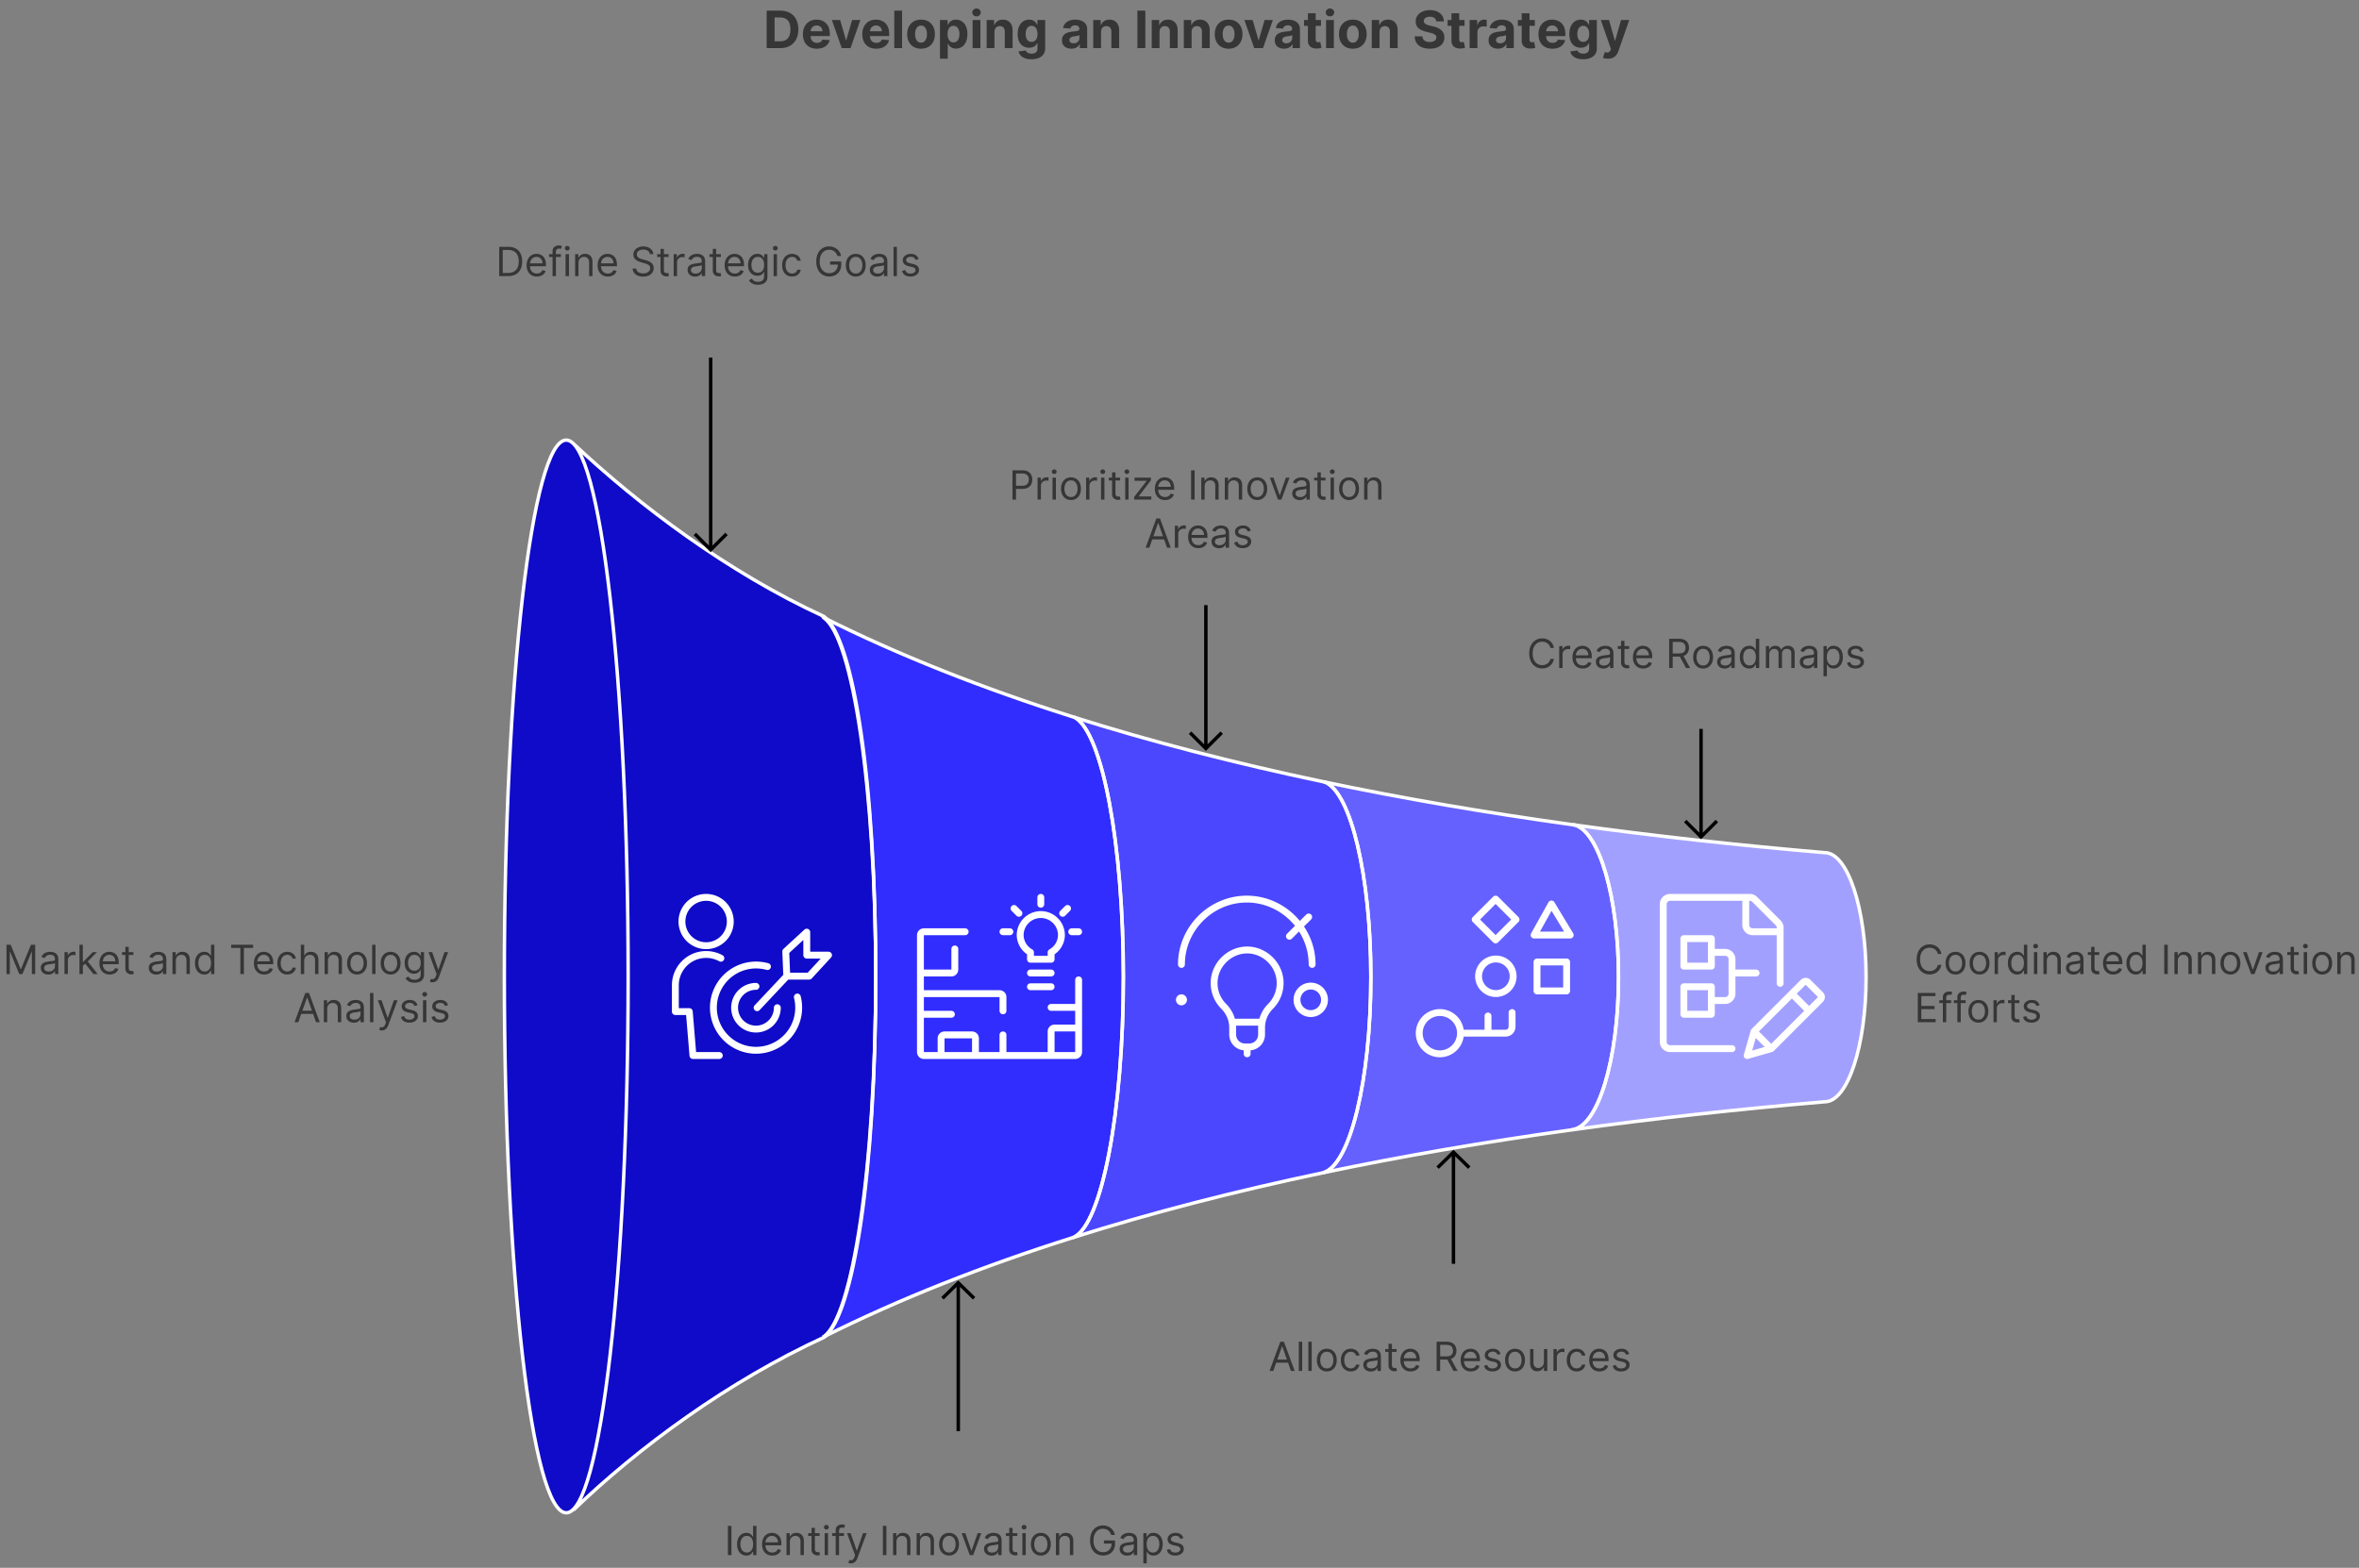 <?xml version="1.0" encoding="UTF-8"?> <svg xmlns="http://www.w3.org/2000/svg" width="686" height="456" fill="none"><rect width="100%" height="100%" fill="#808080" stroke="none"/><path fill="#A2A0FF" fill-rule="evenodd" d="M542.667 284.224c0 20.006-5.372 36.224-12 36.224l-.568.049c-24.858 2.134-49.092 4.805-72.558 8.056l-.317.037-.076.009.076-.009c7.473-.929 13.443-20.453 13.443-44.403 0-23.054-5.531-42.008-12.611-44.221l-.745-.103.723.096.022.007c23.442 3.238 47.648 5.897 72.475 8.022l.136.012c6.628 0 12 16.218 12 36.224" clip-rule="evenodd"></path><path fill="#6561FF" fill-rule="evenodd" d="M384.819 227.367c23.169 4.866 47.391 9.013 72.491 12.496l.724.096c7.09 2.182 12.632 21.151 12.632 44.228 0 24.03-6.009 43.606-13.518 44.412l-.545.084c-24.815 3.458-48.767 7.566-71.69 12.378l-.034.01-.12.022.154-.032c7.689-2.379 13.733-26.933 13.733-56.874 0-29.314-5.794-53.465-13.252-56.695z" clip-rule="evenodd"></path><path fill="#4B47FF" fill-rule="evenodd" d="M385.394 227.492c7.458 3.23 13.252 27.381 13.252 56.695 0 29.985-6.062 54.568-13.767 56.884l-.12.023c-25.689 5.396-50.082 11.676-72.942 18.913l.495-.158c8.069-3.932 14.364-36.306 14.364-75.662 0-38.825-6.126-70.856-14.039-75.487l-.488-.154.486.153.002.001c22.641 7.133 46.779 13.332 72.183 18.667z" clip-rule="evenodd"></path><path fill="#312DFF" fill-rule="evenodd" d="M311.818 360.007c-26.202 8.294-50.388 17.846-72.202 28.764l-.366.178c8.649-4.954 15.421-49.952 15.421-104.731 0-54.299-6.654-98.987-15.194-104.592l-.015-.027c21.946 10.997 46.297 20.609 72.688 28.947l.485.153c7.914 4.626 14.041 36.66 14.041 75.488 0 39.356-6.295 71.73-14.364 75.662z" clip-rule="evenodd"></path><path fill="#0F0BC9" fill-rule="evenodd" d="M166.897 129.41c19.327 18.874 43.685 35.626 71.652 49.731l.928.485c8.541 5.605 15.194 50.293 15.194 104.592 0 54.779-6.772 99.777-15.421 104.731-28.111 14.144-53.013 31.207-72.417 50.157-.71.738-1.433 1.118-2.166 1.118-9.941 0-18-69.844-18-156s8.059-156 18-156c.755 0 1.499.403 2.23 1.186.11.118-.11-.135 0 0" clip-rule="evenodd"></path><path fill="#363636" d="M451.884 188.45h-1.03a2.15 2.15 0 0 0-.868-1.346 2.3 2.3 0 0 0-.711-.349 2.8 2.8 0 0 0-.814-.116q-.774 0-1.4.39-.624.39-.993 1.151-.366.76-.366 1.866 0 1.104.366 1.865.369.76.993 1.151.627.39 1.4.39.423 0 .814-.116a2.4 2.4 0 0 0 .711-.345q.324-.233.548-.569.228-.34.32-.781h1.03a3.4 3.4 0 0 1-.424 1.167 3.2 3.2 0 0 1-.764.877q-.457.357-1.026.544-.566.187-1.209.187-1.089 0-1.936-.531-.848-.532-1.334-1.513t-.486-2.326q0-1.347.486-2.327t1.334-1.513q.847-.531 1.936-.531.643 0 1.209.187.569.186 1.026.548.458.357.764.873.308.51.424 1.167m1.532 5.85v-6.382h.948v.964h.066q.174-.474.632-.768a1.85 1.85 0 0 1 1.03-.295 10 10 0 0 1 .515.016v.997a3 3 0 0 0-.228-.037 2.3 2.3 0 0 0-.37-.029q-.465 0-.831.195a1.427 1.427 0 0 0-.781 1.301v4.038zm6.835.133q-.922 0-1.591-.407a2.73 2.73 0 0 1-1.026-1.147q-.358-.74-.358-1.72 0-.981.358-1.728.36-.752 1.005-1.172.648-.424 1.512-.424.5 0 .985.166.486.167.885.54.399.37.636.981t.237 1.504v.416h-4.92v-.848h3.922q0-.54-.216-.964a1.63 1.63 0 0 0-.606-.669 1.7 1.7 0 0 0-.923-.245q-.585 0-1.013.291-.424.286-.653.748a2.2 2.2 0 0 0-.228.989v.565q0 .723.249 1.225a1.8 1.8 0 0 0 .702.761q.449.257 1.043.257.386 0 .698-.108.316-.112.544-.332.229-.225.354-.557l.947.266q-.15.482-.503.848-.353.36-.872.565a3.2 3.2 0 0 1-1.168.199m6.012.017q-.606 0-1.101-.229a1.9 1.9 0 0 1-.785-.669q-.291-.44-.291-1.063 0-.549.216-.89.216-.344.578-.54.361-.195.797-.291a10 10 0 0 1 .885-.157q.582-.075.943-.113.366-.04.532-.137.171-.095.171-.332v-.033q0-.615-.337-.956-.332-.34-1.01-.341-.702 0-1.101.308t-.561.656l-.93-.332q.25-.582.665-.906.419-.328.914-.457.498-.133.98-.133.308 0 .706.075.404.07.777.295.378.224.628.677.249.453.249 1.213v4.205h-.98v-.864h-.05a1.7 1.7 0 0 1-.333.444 1.9 1.9 0 0 1-.619.403q-.386.167-.943.167m.15-.881q.58 0 .98-.229a1.55 1.55 0 0 0 .815-1.35v-.897q-.062.074-.275.137a5 5 0 0 1-.482.104q-.27.04-.527.074-.253.03-.412.05a3.7 3.7 0 0 0-.714.162 1.24 1.24 0 0 0-.532.328q-.2.216-.199.59 0 .512.378.773.381.258.968.258m7.34-5.651v.831h-3.307v-.831zm-2.343-1.529h.98v6.083q0 .416.121.623a.62.62 0 0 0 .316.274q.195.067.411.067.162 0 .266-.017l.166-.033.2.881q-.1.038-.279.075-.178.04-.453.041-.415 0-.814-.179a1.6 1.6 0 0 1-.657-.544q-.257-.366-.257-.922zm6.425 8.044q-.922 0-1.591-.407a2.74 2.74 0 0 1-1.026-1.147q-.358-.74-.358-1.72 0-.981.358-1.728a2.8 2.8 0 0 1 1.005-1.172q.648-.424 1.513-.424.498 0 .984.166.486.167.885.54.399.37.636.981t.237 1.504v.416h-4.92v-.848h3.923q0-.54-.216-.964a1.64 1.64 0 0 0-.607-.669 1.7 1.7 0 0 0-.922-.245q-.587 0-1.014.291-.424.286-.652.748a2.2 2.2 0 0 0-.229.989v.565q0 .723.249 1.225a1.8 1.8 0 0 0 .702.761q.45.257 1.043.257.387 0 .698-.108.316-.112.545-.332.228-.225.353-.557l.947.266q-.15.482-.503.848-.353.36-.872.565a3.2 3.2 0 0 1-1.168.199m7.558-.133v-8.509h2.875q.998 0 1.637.341.64.336.947.926.308.59.308 1.342t-.308 1.334a2.17 2.17 0 0 1-.943.914q-.636.328-1.624.328h-2.327v-.93h2.293q.682 0 1.097-.2a1.26 1.26 0 0 0 .607-.565q.19-.37.191-.881 0-.511-.191-.893a1.3 1.3 0 0 0-.611-.59q-.42-.212-1.109-.212h-1.812v7.595zm4.005-3.822 2.094 3.822h-1.196l-2.061-3.822zm5.87 3.955q-.864 0-1.517-.411a2.8 2.8 0 0 1-1.013-1.151q-.362-.74-.362-1.729 0-.997.362-1.74a2.8 2.8 0 0 1 1.013-1.156q.653-.411 1.517-.411t1.512.411q.653.412 1.014 1.156.366.743.366 1.74 0 .99-.366 1.729a2.76 2.76 0 0 1-1.014 1.151q-.648.411-1.512.411m0-.881q.657 0 1.08-.336a2 2 0 0 0 .628-.885q.203-.549.203-1.189t-.203-1.192a2 2 0 0 0-.628-.893q-.423-.34-1.08-.341-.657 0-1.08.341a2 2 0 0 0-.628.893 3.4 3.4 0 0 0-.203 1.192q0 .64.203 1.189.204.547.628.885.423.336 1.08.336m6.266.898q-.606 0-1.101-.229a1.9 1.9 0 0 1-.785-.669q-.291-.44-.291-1.063 0-.549.216-.89.216-.344.578-.54.361-.195.798-.291.44-.1.885-.157.581-.075.943-.113.366-.04.532-.137.17-.095.17-.332v-.033q0-.615-.337-.956-.332-.34-1.009-.341-.702 0-1.101.308t-.561.656l-.931-.332q.25-.582.665-.906a2.5 2.5 0 0 1 .914-.457q.498-.133.981-.133.307 0 .706.075.403.07.777.295.378.224.627.677t.249 1.213v4.205h-.98v-.864h-.05a1.7 1.7 0 0 1-.332.444 1.9 1.9 0 0 1-.619.403q-.387.167-.944.167m.15-.881q.582 0 .981-.229a1.56 1.56 0 0 0 .814-1.35v-.897q-.063.074-.274.137a5 5 0 0 1-.482.104q-.27.04-.528.074-.253.03-.411.05a3.7 3.7 0 0 0-.715.162 1.24 1.24 0 0 0-.532.328q-.2.216-.199.59 0 .512.378.773.383.258.968.258m6.975.864a2.5 2.5 0 0 1-1.409-.403q-.61-.407-.955-1.147-.345-.743-.345-1.757 0-1.006.345-1.745t.96-1.143q.615-.403 1.421-.403.623 0 .984.208.366.204.557.465.195.258.303.424h.083v-3.141h.981v8.509h-.947v-.98h-.117a6 6 0 0 1-.307.44 1.8 1.8 0 0 1-.569.469q-.37.204-.985.204m.133-.881q.59 0 .997-.307.408-.312.619-.86.212-.553.212-1.276 0-.714-.208-1.25a1.8 1.8 0 0 0-.615-.84q-.407-.303-1.005-.303-.624 0-1.039.32-.41.315-.619.86a3.4 3.4 0 0 0-.203 1.213q0 .681.207 1.238.212.553.624.881.415.324 1.03.324m4.724.748v-6.382h.947v.997h.083q.2-.51.644-.793.446-.287 1.068-.287.632 0 1.051.287.424.282.661.793h.066q.246-.494.736-.785.49-.295 1.176-.295.855 0 1.4.536.544.532.544 1.658v4.271h-.98v-4.271q0-.707-.387-1.01a1.43 1.43 0 0 0-.91-.303q-.672 0-1.043.407-.369.404-.369 1.022v4.155h-.998v-4.371q0-.544-.353-.877-.352-.336-.91-.336a1.34 1.34 0 0 0-.714.204 1.53 1.53 0 0 0-.532.565 1.66 1.66 0 0 0-.199.826v3.989zm12.047.15q-.607 0-1.101-.229a1.9 1.9 0 0 1-.785-.669q-.291-.44-.291-1.063 0-.549.216-.89.216-.344.577-.54.361-.195.798-.291a10 10 0 0 1 .885-.157q.582-.075.943-.113.366-.04.532-.137.17-.095.17-.332v-.033q0-.615-.336-.956-.332-.34-1.01-.341-.702 0-1.101.308t-.561.656l-.93-.332q.249-.582.664-.906.42-.328.914-.457.5-.133.981-.133.307 0 .706.075.404.07.777.295.378.224.628.677.249.453.249 1.213v4.205h-.981v-.864h-.049a1.7 1.7 0 0 1-.333.444 1.9 1.9 0 0 1-.619.403q-.387.167-.943.167m.149-.881q.582 0 .981-.229a1.55 1.55 0 0 0 .814-1.35v-.897q-.062.074-.274.137a5 5 0 0 1-.482.104q-.27.04-.527.074-.254.03-.412.05a3.7 3.7 0 0 0-.714.162 1.23 1.23 0 0 0-.532.328q-.2.216-.2.59 0 .512.378.773.383.258.968.258m4.566 3.124v-8.775h.947v1.014h.116q.108-.166.299-.424.196-.261.557-.465.365-.208.989-.208.806 0 1.421.403.615.404.96 1.143t.345 1.745q0 1.013-.345 1.757-.345.74-.956 1.147a2.5 2.5 0 0 1-1.408.403q-.615 0-.985-.204a1.8 1.8 0 0 1-.569-.469 6 6 0 0 1-.308-.44h-.083v3.373zm.964-5.584q0 .723.211 1.276.213.548.619.86.408.307.998.307.615 0 1.026-.324.416-.328.623-.881.212-.557.212-1.238 0-.673-.208-1.213a1.87 1.87 0 0 0-.619-.86q-.411-.32-1.034-.32-.598 0-1.006.303-.406.3-.615.84-.207.536-.207 1.25m10.686-1.762-.881.25a1.6 1.6 0 0 0-.245-.428 1.2 1.2 0 0 0-.432-.349q-.274-.137-.702-.137-.587 0-.977.27-.386.266-.386.677 0 .365.266.578.265.212.831.353l.947.232q.856.209 1.275.636.42.424.42 1.093 0 .548-.316.98a2.1 2.1 0 0 1-.872.682q-.561.249-1.305.249-.976 0-1.616-.424-.64-.423-.81-1.238l.93-.233q.134.515.503.773.374.258.977.258.685 0 1.088-.291.408-.295.407-.706a.74.74 0 0 0-.232-.557q-.233-.228-.715-.341l-1.064-.249q-.876-.208-1.288-.644-.407-.441-.407-1.101 0-.54.303-.956.308-.415.836-.652a2.9 2.9 0 0 1 1.205-.237q.947 0 1.487.416.544.415.773 1.096M294.427 145.3v-8.509h2.875q1.001 0 1.637.361.64.358.948.969.307.61.307 1.362t-.307 1.367q-.304.615-.939.981-.636.361-1.629.361h-2.061v-.914h2.028q.685 0 1.101-.237t.602-.639q.191-.408.191-.919 0-.51-.191-.914a1.37 1.37 0 0 0-.606-.631q-.42-.233-1.114-.233h-1.811v7.595zm7.294 0v-6.382h.947v.964h.067q.174-.474.631-.768a1.86 1.86 0 0 1 1.031-.295 10 10 0 0 1 .515.016v.997a3 3 0 0 0-.229-.037 2.3 2.3 0 0 0-.369-.029q-.466 0-.831.195a1.5 1.5 0 0 0-.574.532q-.207.336-.208.769v4.038zm4.353 0v-6.382h.981v6.382zm.499-7.445a.7.7 0 0 1-.495-.196.63.63 0 0 1-.203-.469q0-.274.203-.47a.7.7 0 0 1 .495-.195q.286 0 .49.195a.63.63 0 0 1 .208.47q0 .274-.208.469a.68.68 0 0 1-.49.196m4.87 7.578q-.864 0-1.516-.411a2.8 2.8 0 0 1-1.014-1.151q-.362-.74-.362-1.729 0-.997.362-1.74a2.8 2.8 0 0 1 1.014-1.156q.652-.411 1.516-.411t1.513.411q.651.412 1.013 1.156.366.743.366 1.74 0 .99-.366 1.729a2.77 2.77 0 0 1-1.013 1.151q-.65.411-1.513.411m0-.881q.657 0 1.08-.336a2 2 0 0 0 .628-.885q.203-.549.203-1.189t-.203-1.192a2 2 0 0 0-.628-.893q-.423-.34-1.08-.341-.656 0-1.08.341a2 2 0 0 0-.627.893 3.4 3.4 0 0 0-.204 1.192q0 .64.204 1.189.202.547.627.885.425.336 1.08.336m4.389.748v-6.382h.947v.964h.067q.174-.474.631-.768a1.86 1.86 0 0 1 1.03-.295 10 10 0 0 1 .516.016v.997a4 4 0 0 0-.229-.037 2.3 2.3 0 0 0-.37-.029q-.465 0-.831.195a1.436 1.436 0 0 0-.781 1.301v4.038zm4.353 0v-6.382h.981v6.382zm.499-7.445a.7.7 0 0 1-.495-.196.62.62 0 0 1-.203-.469q0-.274.203-.47a.7.7 0 0 1 .495-.195q.286 0 .49.195a.63.63 0 0 1 .208.47q0 .274-.208.469a.68.68 0 0 1-.49.196m5.053 1.063v.831h-3.307v-.831zm-2.343-1.529h.98v6.083q0 .416.121.623a.62.62 0 0 0 .315.274q.196.067.412.067.162 0 .266-.017l.166-.033.199.881q-.1.038-.278.075-.179.04-.453.041-.415 0-.814-.179a1.6 1.6 0 0 1-.657-.544q-.258-.366-.257-.922zm3.818 7.911v-6.382h.98v6.382zm.498-7.445a.7.7 0 0 1-.494-.196.63.63 0 0 1-.204-.469q0-.274.204-.47a.7.7 0 0 1 .494-.195q.287 0 .491.195a.63.63 0 0 1 .207.47.62.62 0 0 1-.207.469.68.68 0 0 1-.491.196m2.095 7.445v-.748l3.624-4.653v-.067h-3.507v-.914h4.77v.781l-3.524 4.621v.066h3.64v.914zm9.006.133q-.922 0-1.591-.407a2.74 2.74 0 0 1-1.026-1.147q-.358-.74-.358-1.72 0-.981.358-1.728a2.8 2.8 0 0 1 1.005-1.172q.648-.424 1.512-.424.5 0 .985.166.486.167.885.54.399.37.636.981t.237 1.504v.416h-4.92v-.848h3.922q0-.54-.216-.964a1.63 1.63 0 0 0-.606-.669 1.7 1.7 0 0 0-.923-.245q-.585 0-1.013.291-.424.286-.653.748a2.2 2.2 0 0 0-.228.989v.565q0 .723.249 1.225a1.8 1.8 0 0 0 .702.761q.449.257 1.043.257.387 0 .698-.108.316-.112.544-.332.229-.225.354-.557l.947.266q-.15.482-.503.848-.353.36-.872.565a3.2 3.2 0 0 1-1.168.199m8.588-8.642v8.509h-1.03v-8.509zm2.914 4.67v3.839h-.981v-6.382h.947v.997h.084q.224-.486.681-.781.457-.299 1.18-.299.648 0 1.134.266.486.262.756.798.27.531.27 1.346v4.055h-.98v-3.989q0-.751-.391-1.171-.39-.424-1.072-.424-.469 0-.839.204a1.44 1.44 0 0 0-.577.594q-.213.39-.212.947m6.844 0v3.839h-.981v-6.382h.948v.997h.083q.223-.486.681-.781.457-.299 1.18-.299.648 0 1.134.266.486.262.756.798.27.531.27 1.346v4.055h-.98v-3.989q0-.751-.391-1.171-.39-.424-1.072-.424-.469 0-.839.204a1.44 1.44 0 0 0-.577.594q-.213.39-.212.947m8.456 3.972q-.864 0-1.517-.411a2.8 2.8 0 0 1-1.013-1.151q-.362-.74-.362-1.729 0-.997.362-1.74a2.8 2.8 0 0 1 1.013-1.156q.653-.411 1.517-.411t1.512.411q.653.412 1.014 1.156.366.743.366 1.74 0 .99-.366 1.729a2.76 2.76 0 0 1-1.014 1.151q-.648.411-1.512.411m0-.881q.657 0 1.08-.336.425-.338.627-.885.204-.549.204-1.189t-.204-1.192a2 2 0 0 0-.627-.893q-.423-.34-1.08-.341-.657 0-1.08.341a2 2 0 0 0-.628.893 3.4 3.4 0 0 0-.203 1.192q0 .64.203 1.189.204.547.628.885.423.336 1.08.336m9.378-5.634-2.36 6.382h-.997l-2.36-6.382h1.064l1.762 5.086h.066l1.762-5.086zm2.978 6.532q-.606 0-1.101-.229a1.9 1.9 0 0 1-.785-.669q-.291-.44-.291-1.063 0-.549.216-.89.216-.344.578-.54.362-.195.797-.291a10 10 0 0 1 .885-.157q.582-.075.944-.113.365-.04.531-.137.171-.095.171-.332v-.033q0-.615-.337-.956-.332-.34-1.009-.341-.703 0-1.101.308-.399.308-.561.656l-.931-.332q.25-.582.665-.906a2.5 2.5 0 0 1 .914-.457q.498-.133.98-.133.308 0 .707.075.402.07.777.295.378.224.627.677t.249 1.213v4.205h-.98v-.864h-.05a1.7 1.7 0 0 1-.332.444 1.9 1.9 0 0 1-.62.403q-.386.167-.943.167m.15-.881q.582 0 .98-.229a1.55 1.55 0 0 0 .815-1.35v-.897q-.063.074-.274.137-.209.057-.482.104-.27.04-.528.074-.254.03-.411.05a3.7 3.7 0 0 0-.715.162 1.24 1.24 0 0 0-.532.328q-.2.216-.199.59 0 .512.378.773.382.258.968.258m7.34-5.651v.831h-3.307v-.831zm-2.343-1.529h.981v6.083q0 .416.12.623a.62.62 0 0 0 .316.274q.195.067.411.067.162 0 .266-.017l.166-.033.2.881a2.093 2.093 0 0 1-.731.116q-.416 0-.815-.179a1.6 1.6 0 0 1-.656-.544q-.258-.366-.258-.922zm3.818 7.911v-6.382h.981v6.382zm.499-7.445a.7.7 0 0 1-.494-.196.63.63 0 0 1-.204-.469q0-.274.204-.47a.7.7 0 0 1 .494-.195q.287 0 .49.195a.62.62 0 0 1 .208.47.62.62 0 0 1-.208.469.68.68 0 0 1-.49.196m4.87 7.578q-.864 0-1.516-.411a2.8 2.8 0 0 1-1.014-1.151q-.361-.74-.361-1.729 0-.997.361-1.74a2.8 2.8 0 0 1 1.014-1.156q.652-.411 1.516-.411.865 0 1.513.411.653.412 1.014 1.156.365.743.365 1.74 0 .99-.365 1.729a2.76 2.76 0 0 1-1.014 1.151q-.648.411-1.513.411m0-.881q.657 0 1.081-.336.423-.338.627-.885.204-.549.204-1.189t-.204-1.192a2 2 0 0 0-.627-.893q-.424-.34-1.081-.341-.655 0-1.08.341a2 2 0 0 0-.627.893 3.4 3.4 0 0 0-.204 1.192q0 .64.204 1.189.204.547.627.885.425.336 1.08.336m5.37-3.091v3.839h-.981v-6.382h.947v.997h.083q.225-.486.682-.781.456-.299 1.18-.299.648 0 1.134.266.486.262.756.798.27.531.27 1.346v4.055h-.98v-3.989q0-.751-.391-1.171-.39-.424-1.072-.424-.47 0-.839.204a1.45 1.45 0 0 0-.578.594q-.211.39-.211.947M334.226 159.3h-1.08l3.124-8.509h1.064l3.124 8.509h-1.08l-2.543-7.163h-.066zm.399-3.324h4.354v.914h-4.354zm7.026 3.324v-6.382h.947v.964h.067q.174-.474.631-.768a1.86 1.86 0 0 1 1.03-.295 10 10 0 0 1 .516.016v.997a4 4 0 0 0-.229-.037 2.3 2.3 0 0 0-.37-.029q-.465 0-.831.195a1.436 1.436 0 0 0-.781 1.301v4.038zm6.834.133q-.922 0-1.591-.407a2.74 2.74 0 0 1-1.026-1.147q-.357-.74-.357-1.72 0-.981.357-1.728a2.8 2.8 0 0 1 1.005-1.172q.649-.424 1.513-.424.498 0 .984.166.488.167.885.54.399.37.636.981t.237 1.504v.416h-4.919v-.848h3.922q0-.54-.216-.964a1.64 1.64 0 0 0-.607-.669 1.7 1.7 0 0 0-.922-.245q-.587 0-1.014.291-.424.286-.652.748a2.2 2.2 0 0 0-.229.989v.565q0 .723.249 1.225.253.499.703.761.448.257 1.042.257.387 0 .698-.108.316-.112.545-.332.228-.225.353-.557l.947.266q-.15.482-.503.848-.353.36-.872.565a3.2 3.2 0 0 1-1.168.199m6.012.017q-.606 0-1.101-.229a1.9 1.9 0 0 1-.785-.669q-.291-.44-.291-1.063 0-.549.216-.89.216-.344.578-.54.361-.195.798-.291.44-.1.885-.157.581-.075.943-.113.366-.04.532-.137.17-.095.17-.332v-.033q0-.615-.337-.956-.332-.34-1.009-.341-.702 0-1.101.308t-.561.656l-.931-.332q.25-.582.665-.906a2.5 2.5 0 0 1 .914-.457q.498-.133.981-.133.307 0 .706.075.404.07.777.295.378.224.627.677t.249 1.213v4.205h-.98v-.864h-.05a1.7 1.7 0 0 1-.332.444 1.9 1.9 0 0 1-.619.403q-.387.167-.944.167m.15-.881q.582 0 .981-.229a1.56 1.56 0 0 0 .814-1.35v-.897q-.063.074-.274.137a5 5 0 0 1-.482.104q-.27.04-.528.074-.254.03-.411.05a3.7 3.7 0 0 0-.715.162 1.24 1.24 0 0 0-.532.328q-.2.216-.199.59 0 .512.378.773.383.258.968.258m9.086-4.222-.881.25a1.6 1.6 0 0 0-.245-.428 1.2 1.2 0 0 0-.432-.349q-.274-.137-.703-.137-.585 0-.976.27-.386.266-.386.677 0 .365.266.578t.831.353l.947.232q.856.209 1.275.636.42.424.42 1.093 0 .548-.316.98a2.1 2.1 0 0 1-.872.682q-.561.249-1.305.249-.977 0-1.616-.424-.64-.423-.81-1.238l.93-.233q.134.515.503.773.374.258.976.258.685 0 1.089-.291.407-.295.407-.706a.74.74 0 0 0-.232-.557q-.234-.228-.715-.341l-1.064-.249q-.877-.208-1.288-.644-.407-.441-.407-1.101 0-.54.303-.956.308-.415.836-.652a2.9 2.9 0 0 1 1.204-.237q.948 0 1.488.416.544.415.773 1.096M1.887 274.791h1.23l2.892 7.063h.1L9 274.791h1.23v8.509h-.964v-6.465h-.083l-2.66 6.465h-.93l-2.659-6.465h-.083v6.465h-.964zm12.154 8.659q-.606 0-1.101-.229a1.9 1.9 0 0 1-.785-.669q-.291-.44-.291-1.063 0-.548.216-.89.216-.344.577-.54.361-.195.798-.291.441-.1.885-.157.582-.075.943-.113.366-.04.532-.137.17-.095.17-.332v-.033q0-.615-.336-.956-.332-.34-1.01-.341-.702 0-1.1.308-.4.308-.562.656l-.93-.332q.249-.582.664-.906a2.5 2.5 0 0 1 .915-.457 3.8 3.8 0 0 1 .98-.133q.307 0 .706.075.404.07.777.295.378.224.628.677.249.453.249 1.213v4.205h-.98v-.864h-.05a1.7 1.7 0 0 1-.333.444 1.9 1.9 0 0 1-.619.403q-.387.167-.943.167m.15-.881q.58 0 .98-.229a1.55 1.55 0 0 0 .815-1.35v-.897q-.063.074-.275.137-.207.057-.482.104-.27.04-.527.074-.254.03-.412.05a3.7 3.7 0 0 0-.714.162 1.24 1.24 0 0 0-.532.328q-.2.216-.2.59 0 .512.379.773.381.258.968.258m4.565.731v-6.382h.947v.964h.067q.174-.474.631-.768a1.86 1.86 0 0 1 1.03-.295 10 10 0 0 1 .516.016v.997a3 3 0 0 0-.229-.037 2.3 2.3 0 0 0-.37-.029q-.465 0-.83.195-.363.192-.574.532-.208.336-.208.769v4.038zm5.267-2.327-.017-1.213h.2l2.792-2.842h1.213l-2.975 3.008h-.083zm-.914 2.327v-8.509h.98v8.509zm4.055 0-2.493-3.158.698-.681 3.041 3.839zm4.722.133q-.922 0-1.591-.407a2.73 2.73 0 0 1-1.027-1.147q-.357-.74-.357-1.72 0-.981.357-1.728.362-.752 1.006-1.172.648-.424 1.512-.424.499 0 .985.166.486.167.885.54.399.37.636.981.236.611.236 1.504v.416H29.61v-.848h3.922q0-.54-.216-.964a1.63 1.63 0 0 0-.606-.669 1.7 1.7 0 0 0-.923-.245q-.585 0-1.014.291-.424.286-.652.748a2.2 2.2 0 0 0-.228.989v.565q0 .723.249 1.225a1.8 1.8 0 0 0 .702.761q.45.257 1.043.257.386 0 .698-.108.316-.112.544-.332.229-.224.353-.557l.948.266q-.15.482-.503.848-.353.36-.873.565a3.2 3.2 0 0 1-1.167.199m6.91-6.515v.831h-3.308v-.831zm-2.344-1.529h.98v6.083q0 .416.121.623a.62.62 0 0 0 .316.274q.195.067.411.067.162 0 .266-.017l.166-.033.2.881q-.1.037-.279.075-.179.04-.452.041a2 2 0 0 1-.815-.179 1.6 1.6 0 0 1-.656-.544q-.258-.366-.258-.922zm8.987 8.061q-.606 0-1.101-.229a1.9 1.9 0 0 1-.785-.669q-.291-.44-.291-1.063 0-.548.216-.89a1.53 1.53 0 0 1 .578-.54q.36-.195.797-.291.441-.1.885-.157.582-.075.943-.113.366-.04.532-.137.17-.095.17-.332v-.033q0-.615-.336-.956-.333-.34-1.01-.341-.702 0-1.1.308-.4.308-.562.656l-.93-.332q.25-.582.664-.906.42-.328.915-.457a3.8 3.8 0 0 1 .98-.133q.307 0 .706.075.404.07.777.295.379.224.628.677.25.453.25 1.213v4.205h-.982v-.864h-.05a1.7 1.7 0 0 1-.332.444 1.9 1.9 0 0 1-.619.403q-.386.167-.943.167m.15-.881q.58 0 .98-.229a1.55 1.55 0 0 0 .814-1.35v-.897q-.061.074-.274.137a5 5 0 0 1-.482.104q-.27.04-.527.074-.254.03-.412.05a3.7 3.7 0 0 0-.714.162 1.24 1.24 0 0 0-.532.328q-.2.216-.2.59 0 .512.379.773.381.258.968.258m5.545-3.108v3.839h-.98v-6.382h.947v.997h.083q.225-.486.681-.781.457-.299 1.18-.299.648 0 1.135.266.486.262.756.798.27.531.27 1.346v4.055h-.98v-3.989q0-.751-.391-1.171-.39-.424-1.072-.424-.47 0-.84.204a1.45 1.45 0 0 0-.577.594q-.212.39-.212.947m8.274 3.972a2.5 2.5 0 0 1-1.409-.403q-.61-.407-.956-1.147-.344-.743-.344-1.757 0-1.006.345-1.745t.96-1.143 1.42-.403q.624 0 .985.208.366.204.557.465.194.258.303.424h.083v-3.141h.98v8.509h-.947v-.98h-.116a6 6 0 0 1-.307.44 1.8 1.8 0 0 1-.57.469q-.37.204-.984.204m.133-.881q.59 0 .997-.307.407-.312.619-.86.212-.553.212-1.276 0-.714-.208-1.25a1.8 1.8 0 0 0-.615-.84q-.407-.303-1.005-.303-.623 0-1.04.32-.41.315-.618.86-.204.54-.204 1.213 0 .681.208 1.238.212.553.623.881.415.324 1.03.324m7.682-6.847v-.914h6.382v.914h-2.676v7.595h-1.03v-7.595zm9.59 7.728q-.924 0-1.592-.407a2.73 2.73 0 0 1-1.026-1.147q-.358-.74-.358-1.72 0-.981.358-1.728a2.8 2.8 0 0 1 1.005-1.172q.648-.424 1.513-.424.498 0 .984.166.487.167.885.54.399.37.636.981t.237 1.504v.416h-4.92v-.848h3.922q0-.54-.216-.964a1.63 1.63 0 0 0-.606-.669 1.7 1.7 0 0 0-.922-.245q-.587 0-1.014.291-.424.286-.653.748a2.2 2.2 0 0 0-.228.989v.565q0 .723.25 1.225a1.8 1.8 0 0 0 .701.761q.45.257 1.043.257.386 0 .698-.108.316-.112.544-.332.229-.224.354-.557l.947.266q-.15.482-.503.848-.353.36-.872.565a3.2 3.2 0 0 1-1.168.199m6.726 0q-.898 0-1.546-.424a2.76 2.76 0 0 1-.997-1.167q-.35-.744-.349-1.7 0-.972.357-1.716a2.83 2.83 0 0 1 1.006-1.167q.648-.424 1.512-.424.673 0 1.213.249.54.25.885.698.345.45.428 1.047h-.98a1.5 1.5 0 0 0-.499-.772q-.382-.34-1.03-.341-.573 0-1.006.299a1.95 1.95 0 0 0-.669.835q-.236.536-.236 1.259 0 .74.232 1.288.237.549.665.852a1.72 1.72 0 0 0 1.014.303q.382 0 .694-.133a1.43 1.43 0 0 0 .835-.98h.98a2.3 2.3 0 0 1-.411 1.018 2.3 2.3 0 0 1-.86.714q-.532.262-1.238.262m4.923-3.972v3.839h-.98v-8.509h.98v3.124h.083q.225-.494.674-.785.452-.295 1.204-.295.653 0 1.143.262.49.258.76.793.275.532.275 1.355v4.055h-.981v-3.989q0-.76-.395-1.175-.39-.42-1.084-.42-.483 0-.864.204a1.5 1.5 0 0 0-.599.594q-.216.39-.216.947m6.913 0v3.839h-.98v-6.382h.947v.997h.083q.225-.486.681-.781.457-.299 1.18-.299.648 0 1.134.266.486.262.757.798.27.531.27 1.346v4.055h-.98v-3.989q0-.751-.391-1.171-.39-.424-1.072-.424-.47 0-.84.204a1.45 1.45 0 0 0-.577.594q-.212.39-.212.947m8.456 3.972q-.864 0-1.516-.411a2.8 2.8 0 0 1-1.014-1.151q-.362-.74-.362-1.729 0-.997.362-1.74a2.8 2.8 0 0 1 1.014-1.156q.651-.411 1.516-.411.864 0 1.512.411.652.412 1.014 1.156.366.743.366 1.74 0 .99-.366 1.729a2.76 2.76 0 0 1-1.014 1.151q-.648.411-1.512.411m0-.881q.657 0 1.08-.336a2 2 0 0 0 .628-.885q.203-.549.203-1.189t-.203-1.192a2 2 0 0 0-.628-.893q-.423-.34-1.08-.341-.657 0-1.08.341a2 2 0 0 0-.628.893 3.4 3.4 0 0 0-.203 1.192q0 .64.203 1.189.204.548.628.885.423.336 1.08.336m5.369-7.761v8.509h-.98v-8.509zm4.389 8.642q-.865 0-1.517-.411a2.8 2.8 0 0 1-1.014-1.151q-.361-.74-.361-1.729 0-.997.361-1.74a2.8 2.8 0 0 1 1.014-1.156q.652-.411 1.517-.411t1.512.411q.652.412 1.014 1.156.365.743.365 1.74 0 .99-.365 1.729a2.76 2.76 0 0 1-1.014 1.151q-.648.411-1.512.411m0-.881q.656 0 1.08-.336.424-.337.627-.885.204-.549.204-1.189t-.204-1.192a2 2 0 0 0-.627-.893q-.424-.34-1.08-.341-.657 0-1.081.341a2 2 0 0 0-.627.893 3.4 3.4 0 0 0-.204 1.192q0 .64.204 1.189.204.548.627.885t1.081.336m6.964 3.274q-.71 0-1.221-.183a2.6 2.6 0 0 1-.852-.473 2.6 2.6 0 0 1-.536-.624l.781-.548q.133.174.337.399.203.228.556.395.358.17.935.17.773 0 1.276-.374.502-.374.502-1.172v-1.296h-.083q-.108.174-.307.432-.196.253-.565.453-.366.195-.989.195-.773 0-1.388-.365a2.57 2.57 0 0 1-.968-1.064q-.353-.697-.353-1.695 0-.98.345-1.708.345-.73.96-1.13.614-.403 1.421-.403.623 0 .988.208.37.204.566.465.198.258.307.424h.1v-1.014h.947v6.565q0 .822-.374 1.338a2.13 2.13 0 0 1-.997.76 3.8 3.8 0 0 1-1.388.245m-.033-3.506q.59 0 .997-.271.408-.27.619-.777.212-.506.212-1.213 0-.69-.208-1.217a1.8 1.8 0 0 0-.615-.827q-.406-.299-1.005-.299-.624 0-1.039.316-.41.315-.619.847a3.3 3.3 0 0 0-.203 1.18q0 .665.207 1.176.212.507.624.798.415.287 1.03.287m5.218 3.373q-.249 0-.444-.041-.195-.037-.27-.075l.249-.864q.357.091.632.066a.76.76 0 0 0 .486-.245q.216-.216.394-.702l.183-.499-2.36-6.415h1.064l1.762 5.086h.066l1.762-5.086h1.063l-2.709 7.313a2.8 2.8 0 0 1-.452.818q-.271.328-.628.486a1.9 1.9 0 0 1-.798.158M86.746 297.3h-1.08l3.124-8.509h1.064l3.124 8.509h-1.08l-2.543-7.163h-.066zm.399-3.324h4.354v.914h-4.354zm8.006-.515v3.839h-.98v-6.382h.947v.997h.083q.225-.486.682-.781.456-.299 1.18-.299.648 0 1.134.266.486.262.756.798.27.531.27 1.346v4.055h-.98v-3.989q0-.751-.391-1.171-.39-.424-1.072-.424-.47 0-.84.204a1.45 1.45 0 0 0-.577.594q-.212.39-.212.947m7.742 3.989q-.608 0-1.101-.229a1.9 1.9 0 0 1-.785-.669q-.291-.44-.291-1.063 0-.548.216-.89.216-.344.577-.54.361-.195.798-.291a10 10 0 0 1 .885-.157q.582-.075.943-.113.366-.04.532-.137.17-.095.17-.332v-.033q0-.615-.336-.956-.332-.34-1.01-.341-.702 0-1.101.308t-.561.656l-.931-.332q.25-.582.665-.906.42-.328.914-.457.5-.133.981-.133.307 0 .706.075.404.07.777.295.378.224.628.677.249.453.249 1.213v4.205h-.981v-.864h-.05a1.7 1.7 0 0 1-.332.444 1.9 1.9 0 0 1-.619.403q-.387.167-.943.167m.149-.881q.582 0 .981-.229a1.55 1.55 0 0 0 .814-1.35v-.897q-.062.074-.274.137a5 5 0 0 1-.482.104q-.27.04-.528.074-.254.03-.411.05a3.7 3.7 0 0 0-.715.162 1.24 1.24 0 0 0-.531.328q-.2.216-.2.59 0 .512.378.773.383.258.968.258m5.546-7.778v8.509h-.98v-8.509zm2.428 10.902q-.25 0-.445-.041-.195-.037-.27-.075l.249-.864q.357.091.632.066a.75.75 0 0 0 .486-.245q.216-.216.395-.702l.182-.499-2.36-6.415h1.064l1.762 5.086h.066l1.762-5.086h1.063l-2.709 7.313a2.8 2.8 0 0 1-.452.818q-.27.328-.628.486a1.9 1.9 0 0 1-.797.158m10.401-7.346-.881.25a1.6 1.6 0 0 0-.245-.428 1.2 1.2 0 0 0-.432-.349q-.275-.137-.702-.137-.586 0-.976.27-.387.266-.387.677 0 .365.266.578.265.212.831.353l.947.232q.856.208 1.276.636.42.424.419 1.093 0 .548-.315.98a2.1 2.1 0 0 1-.873.682q-.561.249-1.304.249-.976 0-1.617-.424-.639-.423-.81-1.238l.931-.233q.132.515.503.773.373.258.976.258.686 0 1.088-.291.408-.295.408-.706a.74.74 0 0 0-.233-.557q-.232-.228-.715-.341l-1.063-.249q-.877-.208-1.288-.644-.408-.441-.407-1.101 0-.54.303-.956.307-.415.835-.652a2.9 2.9 0 0 1 1.205-.237q.947 0 1.487.416.545.415.773 1.096m1.592 4.953v-6.382h.981v6.382zm.499-7.445a.7.7 0 0 1-.494-.196.63.63 0 0 1-.204-.469q0-.274.204-.47a.7.7 0 0 1 .494-.195q.287 0 .49.195a.62.62 0 0 1 .208.47.62.62 0 0 1-.208.469.68.68 0 0 1-.49.196m6.798 2.492-.88.25a1.7 1.7 0 0 0-.246-.428 1.2 1.2 0 0 0-.432-.349q-.274-.137-.702-.137-.585 0-.976.27-.387.266-.387.677 0 .365.266.578.267.212.831.353l.948.232q.855.208 1.275.636.42.424.42 1.093 0 .548-.316.98a2.1 2.1 0 0 1-.873.682q-.56.249-1.304.249-.977 0-1.616-.424-.64-.423-.811-1.238l.931-.233q.133.515.503.773.374.258.976.258.686 0 1.089-.291.407-.295.407-.706a.74.74 0 0 0-.233-.557q-.233-.228-.714-.341l-1.064-.249q-.876-.208-1.288-.644-.407-.441-.407-1.101 0-.54.303-.956.307-.415.835-.652a2.9 2.9 0 0 1 1.205-.237q.947 0 1.488.416.543.415.772 1.096M212.708 443.791v8.509h-1.031v-8.509zm4.342 8.642a2.5 2.5 0 0 1-1.408-.403q-.61-.407-.956-1.147-.345-.743-.345-1.757 0-1.006.345-1.745t.96-1.143 1.421-.403q.623 0 .985.208.365.204.556.465.196.258.304.424h.083v-3.141h.98v8.509h-.947v-.98h-.116a6 6 0 0 1-.308.44 1.8 1.8 0 0 1-.569.469q-.37.204-.985.204m.133-.881q.59 0 .997-.307.407-.312.62-.86a3.6 3.6 0 0 0 .211-1.276q0-.714-.207-1.25a1.83 1.83 0 0 0-.615-.84q-.408-.303-1.006-.303-.623 0-1.038.32-.412.315-.619.86a3.4 3.4 0 0 0-.204 1.213q0 .681.208 1.238.212.553.623.881.415.324 1.03.324m7.4.881q-.922 0-1.591-.407a2.74 2.74 0 0 1-1.026-1.147q-.358-.74-.358-1.72 0-.981.358-1.728a2.8 2.8 0 0 1 1.005-1.172q.648-.424 1.512-.424.5 0 .985.166.486.166.885.54.399.37.636.981t.237 1.504v.416h-4.92v-.848h3.922q0-.54-.216-.964a1.63 1.63 0 0 0-.606-.669 1.7 1.7 0 0 0-.923-.245q-.585 0-1.013.291-.424.286-.653.748a2.2 2.2 0 0 0-.228.989v.565q0 .723.249 1.225a1.8 1.8 0 0 0 .702.761q.449.257 1.043.257.387 0 .698-.108.316-.112.544-.332.229-.224.354-.557l.947.266q-.15.482-.503.848-.353.36-.872.565a3.2 3.2 0 0 1-1.168.199m5.115-3.972v3.839h-.981v-6.382h.947v.997h.084q.224-.486.681-.781.457-.299 1.18-.299.648 0 1.134.266.486.262.756.798.27.531.27 1.346v4.055h-.98v-3.989q0-.751-.391-1.171-.39-.424-1.072-.424-.469 0-.839.204a1.44 1.44 0 0 0-.577.594q-.212.39-.212.947m8.639-2.543v.831h-3.308v-.831zm-2.344-1.529h.981v6.083q0 .416.12.623a.62.62 0 0 0 .316.274q.195.067.411.067.162 0 .266-.017l.166-.033.2.881q-.1.037-.278.075a2 2 0 0 1-.453.041q-.416 0-.815-.179a1.6 1.6 0 0 1-.656-.544q-.258-.366-.258-.922zm3.819 7.911v-6.382h.98v6.382zm.498-7.445a.7.7 0 0 1-.494-.196.63.63 0 0 1-.204-.469q0-.274.204-.47a.7.7 0 0 1 .494-.195q.287 0 .49.195a.62.62 0 0 1 .208.47.62.62 0 0 1-.208.469.68.68 0 0 1-.49.196m5.12 1.063v.831h-3.44v-.831zm-2.41 6.382v-7.263q0-.548.258-.914.256-.365.669-.548a2.1 2.1 0 0 1 .868-.183q.362 0 .59.058t.341.108l-.283.848a4 4 0 0 0-.208-.062 1.3 1.3 0 0 0-.34-.038q-.486 0-.702.245-.212.246-.212.719v7.03zm4.416 2.393q-.25 0-.445-.041-.195-.037-.27-.075l.249-.864q.358.092.632.066a.75.75 0 0 0 .486-.245q.216-.216.395-.702l.182-.499-2.359-6.415h1.063l1.762 5.086h.066l1.762-5.086h1.064l-2.709 7.313a2.8 2.8 0 0 1-.453.818q-.27.328-.628.486a1.9 1.9 0 0 1-.797.158m10.335-10.902v8.509h-1.031v-8.509zm2.913 4.67v3.839h-.98v-6.382h.947v.997h.083q.225-.486.682-.781.456-.299 1.18-.299.648 0 1.134.266.486.262.756.798.27.531.27 1.346v4.055h-.98v-3.989q0-.751-.391-1.171-.39-.424-1.072-.424-.47 0-.839.204a1.45 1.45 0 0 0-.578.594q-.212.39-.212.947m6.844 0v3.839h-.98v-6.382h.947v.997h.083q.225-.486.682-.781.457-.299 1.18-.299.648 0 1.134.266.486.262.756.798.27.531.27 1.346v4.055h-.98v-3.989q0-.751-.391-1.171-.39-.424-1.072-.424-.47 0-.839.204a1.45 1.45 0 0 0-.578.594q-.212.39-.212.947m8.457 3.972q-.865 0-1.517-.411a2.8 2.8 0 0 1-1.014-1.151q-.361-.74-.361-1.729 0-.997.361-1.74a2.8 2.8 0 0 1 1.014-1.156q.652-.411 1.517-.411t1.512.411q.653.412 1.014 1.156.365.743.365 1.74 0 .99-.365 1.729a2.76 2.76 0 0 1-1.014 1.151q-.648.411-1.512.411m0-.881q.656 0 1.08-.336.423-.337.627-.885.204-.549.204-1.189t-.204-1.192a2 2 0 0 0-.627-.893q-.425-.34-1.08-.341-.657 0-1.081.341a2 2 0 0 0-.627.893 3.4 3.4 0 0 0-.204 1.192q0 .64.204 1.189.204.548.627.885t1.081.336m9.378-5.634-2.36 6.382h-.997l-2.36-6.382h1.064l1.761 5.086h.067l1.761-5.086zm2.978 6.532q-.606 0-1.101-.229a1.9 1.9 0 0 1-.785-.669q-.291-.44-.291-1.063 0-.548.216-.89.216-.344.577-.54.361-.195.798-.291a10 10 0 0 1 .885-.157q.582-.075.943-.113.366-.04.532-.137.17-.095.17-.332v-.033q0-.615-.336-.956-.333-.34-1.01-.341-.702 0-1.101.308t-.561.656l-.93-.332q.249-.582.664-.906.42-.328.915-.457.498-.133.98-.133.307 0 .706.075.403.07.777.295.379.224.628.677t.249 1.213v4.205h-.981v-.864h-.049a1.7 1.7 0 0 1-.333.444 1.9 1.9 0 0 1-.619.403q-.386.167-.943.167m.15-.881q.58 0 .98-.229a1.55 1.55 0 0 0 .814-1.35v-.897q-.061.074-.274.137a5 5 0 0 1-.482.104q-.27.04-.527.074-.253.03-.412.05a3.7 3.7 0 0 0-.714.162 1.24 1.24 0 0 0-.532.328q-.2.216-.2.59 0 .512.378.773.382.258.969.258m7.34-5.651v.831h-3.307v-.831zm-2.343-1.529h.98v6.083q0 .416.121.623a.62.62 0 0 0 .316.274q.195.067.411.067.162 0 .266-.017l.166-.033.199.881q-.1.037-.278.075-.178.04-.453.041-.415 0-.814-.179a1.6 1.6 0 0 1-.657-.544q-.257-.366-.257-.922zm3.818 7.911v-6.382h.981v6.382zm.499-7.445a.7.7 0 0 1-.495-.196.63.63 0 0 1-.203-.469q0-.274.203-.47a.7.7 0 0 1 .495-.195q.286 0 .49.195a.63.63 0 0 1 .208.47q0 .274-.208.469a.68.68 0 0 1-.49.196m4.87 7.578q-.864 0-1.516-.411a2.8 2.8 0 0 1-1.014-1.151q-.362-.74-.362-1.729 0-.997.362-1.74a2.8 2.8 0 0 1 1.014-1.156q.652-.411 1.516-.411t1.513.411q.651.412 1.013 1.156.366.743.366 1.74 0 .99-.366 1.729a2.77 2.77 0 0 1-1.013 1.151q-.65.411-1.513.411m0-.881q.657 0 1.08-.336a2 2 0 0 0 .628-.885q.203-.549.203-1.189t-.203-1.192a2 2 0 0 0-.628-.893q-.423-.34-1.08-.341-.656 0-1.08.341a2 2 0 0 0-.627.893 3.4 3.4 0 0 0-.204 1.192q0 .64.204 1.189.202.548.627.885.424.336 1.08.336m5.369-3.091v3.839h-.98v-6.382h.947v.997h.083q.225-.486.681-.781.458-.299 1.18-.299.65 0 1.135.266.486.262.756.798.27.531.27 1.346v4.055h-.981v-3.989q0-.751-.39-1.171-.39-.424-1.072-.424-.47 0-.839.204a1.45 1.45 0 0 0-.578.594q-.212.39-.212.947m15.104-2.011a3 3 0 0 0-.361-.752 2.3 2.3 0 0 0-.528-.573 2.2 2.2 0 0 0-.69-.362 2.8 2.8 0 0 0-.847-.124q-.756 0-1.376.39t-.984 1.151q-.366.76-.366 1.866 0 1.104.37 1.865t1.001 1.151 1.421.39q.732 0 1.288-.311.561-.316.873-.889.315-.577.315-1.359l.316.067h-2.559v-.914h3.241v.914q0 1.05-.449 1.828a3.1 3.1 0 0 1-1.23 1.205q-.781.423-1.795.423-1.13 0-1.986-.531-.852-.532-1.329-1.513-.474-.98-.474-2.326 0-1.01.27-1.816.274-.81.773-1.38a3.4 3.4 0 0 1 1.18-.872 3.65 3.65 0 0 1 1.5-.303q.673 0 1.254.203a3.37 3.37 0 0 1 1.812 1.446q.307.507.424 1.126zm4.623 6q-.606 0-1.101-.229a1.9 1.9 0 0 1-.785-.669q-.291-.44-.291-1.063 0-.548.216-.89.216-.344.578-.54.362-.195.798-.291.44-.1.885-.157.581-.075.943-.113.365-.04.531-.137.171-.095.171-.332v-.033q0-.615-.337-.956-.332-.34-1.009-.341-.702 0-1.101.308t-.561.656l-.931-.332q.25-.582.665-.906a2.5 2.5 0 0 1 .914-.457q.498-.133.98-.133.308 0 .707.075.402.07.777.295.378.224.627.677t.249 1.213v4.205h-.98v-.864h-.05a1.7 1.7 0 0 1-.332.444 1.9 1.9 0 0 1-.619.403q-.387.167-.944.167m.15-.881q.582 0 .98-.229a1.55 1.55 0 0 0 .815-1.35v-.897q-.063.074-.274.137-.209.057-.482.104-.27.04-.528.074-.253.03-.411.05a3.7 3.7 0 0 0-.715.162 1.24 1.24 0 0 0-.532.328q-.2.216-.199.59 0 .512.378.773.382.258.968.258m4.565 3.124v-8.775h.947v1.014h.117a8 8 0 0 1 .299-.424q.195-.261.557-.465.365-.208.988-.208.807 0 1.421.403.615.403.96 1.143.345.739.345 1.745 0 1.014-.345 1.757-.345.74-.955 1.147a2.5 2.5 0 0 1-1.409.403q-.615 0-.985-.204a1.8 1.8 0 0 1-.569-.469 6 6 0 0 1-.307-.44h-.083v3.373zm.964-5.584q0 .723.212 1.276.212.548.619.86.407.307.997.307.615 0 1.026-.324.416-.328.624-.881.211-.557.211-1.238 0-.673-.207-1.213a1.87 1.87 0 0 0-.619-.86q-.412-.32-1.035-.32-.599 0-1.005.303-.408.3-.615.84-.208.536-.208 1.25m10.686-1.762-.881.25a1.6 1.6 0 0 0-.245-.428 1.2 1.2 0 0 0-.432-.349q-.274-.137-.702-.137-.586 0-.976.27-.387.266-.387.677 0 .365.266.578t.831.353l.947.232q.856.208 1.276.636.42.424.42 1.093 0 .548-.316.98a2.1 2.1 0 0 1-.873.682q-.561.249-1.304.249-.976 0-1.617-.424-.639-.423-.81-1.238l.931-.233q.133.515.503.773.373.258.976.258.685 0 1.089-.291.407-.295.407-.706a.74.74 0 0 0-.233-.557q-.232-.228-.715-.341l-1.063-.249q-.877-.208-1.288-.644-.407-.441-.407-1.101 0-.54.303-.956.307-.415.835-.652a2.9 2.9 0 0 1 1.205-.237q.947 0 1.487.416.545.415.773 1.096M564.544 277.45h-1.03a2.15 2.15 0 0 0-.868-1.346 2.3 2.3 0 0 0-.711-.349 2.8 2.8 0 0 0-.814-.116q-.773 0-1.4.39-.624.39-.993 1.151-.366.76-.366 1.866 0 1.104.366 1.865.369.76.993 1.151.627.39 1.4.39.423 0 .814-.116a2.4 2.4 0 0 0 .711-.345q.323-.233.548-.569.228-.34.32-.781h1.03a3.4 3.4 0 0 1-.423 1.167 3.18 3.18 0 0 1-1.791 1.421q-.565.187-1.209.187-1.089 0-1.936-.531-.848-.532-1.334-1.513t-.486-2.326q0-1.347.486-2.327t1.334-1.513q.847-.531 1.936-.531.644 0 1.209.187.568.186 1.026.548.457.357.765.873.307.51.423 1.167m4.125 5.983q-.864 0-1.517-.411a2.8 2.8 0 0 1-1.013-1.151q-.362-.74-.362-1.729 0-.997.362-1.74a2.8 2.8 0 0 1 1.013-1.156q.653-.411 1.517-.411t1.512.411q.652.412 1.014 1.156.366.743.366 1.74 0 .99-.366 1.729a2.76 2.76 0 0 1-1.014 1.151q-.648.411-1.512.411m0-.881q.657 0 1.08-.336a2 2 0 0 0 .628-.885q.203-.549.203-1.189t-.203-1.192a2 2 0 0 0-.628-.893q-.423-.34-1.08-.341-.657 0-1.08.341a2 2 0 0 0-.628.893 3.4 3.4 0 0 0-.203 1.192q0 .64.203 1.189.204.548.628.885.423.336 1.08.336m6.981.881q-.864 0-1.516-.411a2.8 2.8 0 0 1-1.014-1.151q-.362-.74-.362-1.729 0-.997.362-1.74a2.8 2.8 0 0 1 1.014-1.156q.652-.411 1.516-.411t1.513.411q.651.412 1.013 1.156.366.743.366 1.74 0 .99-.366 1.729a2.77 2.77 0 0 1-1.013 1.151q-.65.411-1.513.411m0-.881q.657 0 1.08-.336a2 2 0 0 0 .628-.885q.203-.549.203-1.189t-.203-1.192a2 2 0 0 0-.628-.893q-.423-.34-1.08-.341-.656 0-1.08.341a2 2 0 0 0-.627.893 3.4 3.4 0 0 0-.204 1.192q0 .64.204 1.189.203.548.627.885t1.08.336m4.389.748v-6.382h.947v.964h.066a1.53 1.53 0 0 1 .632-.768 1.86 1.86 0 0 1 1.03-.295 10 10 0 0 1 .516.016v.997a4 4 0 0 0-.229-.037 2.3 2.3 0 0 0-.37-.029q-.465 0-.831.195a1.427 1.427 0 0 0-.781 1.301v4.038zm6.568.133a2.5 2.5 0 0 1-1.408-.403q-.61-.407-.956-1.147-.344-.743-.344-1.757 0-1.006.344-1.745.345-.74.96-1.143t1.421-.403q.624 0 .985.208.365.204.557.465.195.258.303.424h.083v-3.141h.98v8.509h-.947v-.98h-.116a6 6 0 0 1-.308.44 1.8 1.8 0 0 1-.569.469q-.37.204-.985.204m.133-.881q.59 0 .998-.307a1.94 1.94 0 0 0 .619-.86q.212-.553.212-1.276 0-.714-.208-1.25a1.83 1.83 0 0 0-.615-.84q-.408-.303-1.006-.303-.622 0-1.038.32a1.9 1.9 0 0 0-.619.86 3.4 3.4 0 0 0-.204 1.213q0 .681.208 1.238.212.553.623.881.415.324 1.03.324m4.724.748v-6.382h.981v6.382zm.499-7.445a.7.7 0 0 1-.494-.196.63.63 0 0 1-.204-.469q0-.274.204-.47a.7.7 0 0 1 .494-.195q.287 0 .49.195a.62.62 0 0 1 .208.47.62.62 0 0 1-.208.469.68.68 0 0 1-.49.196m3.258 3.606v3.839h-.98v-6.382h.947v.997h.083q.225-.486.682-.781.457-.299 1.18-.299.648 0 1.134.266.486.262.756.798.27.531.27 1.346v4.055h-.98v-3.989q0-.751-.391-1.171-.39-.424-1.072-.424-.47 0-.839.204a1.45 1.45 0 0 0-.578.594q-.212.39-.212.947m7.742 3.989q-.606 0-1.101-.229a1.9 1.9 0 0 1-.785-.669q-.291-.44-.291-1.063 0-.548.216-.89.216-.344.577-.54.361-.195.798-.291a10 10 0 0 1 .885-.157q.582-.075.943-.113.366-.04.532-.137.17-.095.17-.332v-.033q0-.615-.336-.956-.332-.34-1.01-.341-.702 0-1.101.308t-.561.656l-.93-.332q.249-.582.664-.906.42-.328.914-.457.5-.133.981-.133.307 0 .706.075.404.07.777.295.378.224.628.677.249.453.249 1.213v4.205h-.981v-.864h-.049a1.7 1.7 0 0 1-.333.444 1.9 1.9 0 0 1-.619.403q-.386.167-.943.167m.15-.881q.58 0 .98-.229a1.55 1.55 0 0 0 .814-1.35v-.897q-.062.074-.274.137a5 5 0 0 1-.482.104q-.27.04-.527.074-.253.03-.412.05a3.7 3.7 0 0 0-.714.162 1.24 1.24 0 0 0-.532.328q-.2.216-.2.59 0 .512.378.773.382.258.969.258m7.34-5.651v.831h-3.307v-.831zm-2.343-1.529h.98v6.083q0 .416.121.623a.62.62 0 0 0 .316.274q.195.067.411.067.162 0 .266-.017l.166-.033.199.881q-.1.037-.278.075-.179.04-.453.041-.415 0-.814-.179a1.6 1.6 0 0 1-.657-.544q-.257-.366-.257-.922zm6.425 8.044q-.922 0-1.591-.407a2.74 2.74 0 0 1-1.026-1.147q-.358-.74-.358-1.72 0-.981.358-1.728a2.8 2.8 0 0 1 1.005-1.172q.648-.424 1.512-.424.5 0 .985.166.486.167.885.54.399.37.636.981t.237 1.504v.416h-4.92v-.848h3.923q0-.54-.217-.964a1.63 1.63 0 0 0-.606-.669 1.7 1.7 0 0 0-.923-.245q-.585 0-1.013.291-.424.286-.653.748a2.2 2.2 0 0 0-.228.989v.565q0 .723.249 1.225a1.8 1.8 0 0 0 .702.761q.449.257 1.043.257.386 0 .698-.108.316-.112.545-.332.228-.224.353-.557l.947.266q-.15.482-.503.848-.353.36-.872.565a3.2 3.2 0 0 1-1.168.199m6.544 0a2.5 2.5 0 0 1-1.408-.403q-.611-.407-.956-1.147-.345-.743-.345-1.757 0-1.006.345-1.745t.96-1.143 1.421-.403q.623 0 .984.208.366.204.557.465.195.258.303.424h.084v-3.141h.98v8.509h-.947v-.98h-.117a6 6 0 0 1-.307.44 1.8 1.8 0 0 1-.569.469q-.37.204-.985.204m.133-.881q.59 0 .997-.307.408-.312.619-.86.213-.553.212-1.276 0-.714-.208-1.25a1.8 1.8 0 0 0-.615-.84q-.406-.303-1.005-.303-.623 0-1.039.32-.41.315-.619.86-.203.54-.203 1.213 0 .681.207 1.238.212.553.624.881.415.324 1.03.324m9.178-7.761v8.509h-1.03v-8.509zm2.914 4.67v3.839h-.981v-6.382h.947v.997h.083q.225-.486.682-.781.457-.299 1.18-.299.648 0 1.134.266.486.262.756.798.27.531.27 1.346v4.055h-.98v-3.989q0-.751-.391-1.171-.39-.424-1.072-.424-.469 0-.839.204a1.44 1.44 0 0 0-.577.594q-.213.39-.212.947m6.844 0v3.839h-.981v-6.382h.947v.997h.084q.223-.486.681-.781.457-.299 1.18-.299.648 0 1.134.266.486.262.756.798.27.531.27 1.346v4.055h-.98v-3.989q0-.751-.391-1.171-.39-.424-1.072-.424-.469 0-.839.204a1.44 1.44 0 0 0-.577.594q-.213.39-.212.947m8.456 3.972q-.864 0-1.517-.411a2.8 2.8 0 0 1-1.014-1.151q-.36-.74-.361-1.729 0-.997.361-1.74a2.8 2.8 0 0 1 1.014-1.156q.653-.411 1.517-.411t1.512.411q.652.412 1.014 1.156.366.743.366 1.74 0 .99-.366 1.729a2.76 2.76 0 0 1-1.014 1.151q-.648.411-1.512.411m0-.881q.656 0 1.08-.336.424-.337.627-.885.204-.549.204-1.189t-.204-1.192a2 2 0 0 0-.627-.893q-.424-.34-1.08-.341-.657 0-1.08.341a2 2 0 0 0-.628.893 3.4 3.4 0 0 0-.203 1.192q0 .64.203 1.189.204.548.628.885.423.336 1.08.336m9.378-5.634-2.36 6.382h-.997l-2.36-6.382h1.064l1.762 5.086h.066l1.762-5.086zm2.978 6.532q-.606 0-1.101-.229a1.9 1.9 0 0 1-.785-.669q-.291-.44-.291-1.063 0-.548.216-.89.216-.344.578-.54.362-.195.797-.291a10 10 0 0 1 .885-.157q.582-.075.944-.113.365-.04.531-.137.171-.095.171-.332v-.033q0-.615-.337-.956-.332-.34-1.009-.341-.704 0-1.101.308-.399.308-.561.656l-.931-.332q.25-.582.665-.906.419-.328.914-.457.498-.133.98-.133.308 0 .707.075.402.07.777.295.378.224.627.677t.249 1.213v4.205h-.98v-.864h-.05a1.7 1.7 0 0 1-.333.444 1.9 1.9 0 0 1-.619.403q-.386.167-.943.167m.15-.881q.582 0 .98-.229a1.55 1.55 0 0 0 .815-1.35v-.897q-.062.074-.275.137a5 5 0 0 1-.481.104q-.27.04-.528.074-.254.03-.411.05a3.7 3.7 0 0 0-.715.162 1.24 1.24 0 0 0-.532.328q-.2.216-.199.59 0 .512.378.773.382.258.968.258m7.34-5.651v.831h-3.307v-.831zm-2.343-1.529h.981v6.083q0 .416.12.623a.62.62 0 0 0 .316.274q.195.067.411.067.162 0 .266-.017l.166-.033.2.881q-.1.037-.279.075-.178.04-.453.041-.415 0-.814-.179a1.6 1.6 0 0 1-.656-.544q-.258-.366-.258-.922zm3.818 7.911v-6.382h.981v6.382zm.499-7.445a.7.7 0 0 1-.495-.196.63.63 0 0 1-.203-.469q0-.274.203-.47a.7.7 0 0 1 .495-.195q.286 0 .49.195a.62.62 0 0 1 .208.47.62.62 0 0 1-.208.469.68.68 0 0 1-.49.196m4.87 7.578q-.864 0-1.516-.411a2.8 2.8 0 0 1-1.014-1.151q-.361-.74-.361-1.729 0-.997.361-1.74a2.8 2.8 0 0 1 1.014-1.156q.652-.411 1.516-.411.865 0 1.513.411.653.412 1.014 1.156.365.743.365 1.74 0 .99-.365 1.729a2.76 2.76 0 0 1-1.014 1.151q-.648.411-1.513.411m0-.881q.657 0 1.081-.336.423-.337.627-.885.204-.549.204-1.189t-.204-1.192a2 2 0 0 0-.627-.893q-.424-.34-1.081-.341-.655 0-1.08.341a2 2 0 0 0-.627.893 3.4 3.4 0 0 0-.204 1.192q0 .64.204 1.189.203.548.627.885t1.08.336m5.369-3.091v3.839h-.98v-6.382h.947v.997h.083q.225-.486.682-.781.457-.299 1.18-.299.648 0 1.134.266.486.262.756.798.27.531.27 1.346v4.055h-.98v-3.989q0-.751-.391-1.171-.39-.424-1.072-.424-.47 0-.839.204a1.45 1.45 0 0 0-.578.594q-.212.39-.212.947M557.697 297.3v-8.509h5.136v.914h-4.105v2.875h3.839v.914h-3.839v2.892h4.171v.914zm9.702-6.382v.831h-3.441v-.831zm-2.41 6.382v-7.263q0-.548.257-.914.258-.365.669-.548t.869-.183q.361 0 .59.058t.34.108l-.282.848a4 4 0 0 0-.208-.062 1.3 1.3 0 0 0-.341-.038q-.486 0-.702.245-.212.246-.212.719v7.03zm6.626-6.382v.831h-3.44v-.831zm-2.41 6.382v-7.263q0-.548.258-.914.256-.365.669-.548a2.1 2.1 0 0 1 .868-.183q.362 0 .59.058t.341.108l-.283.848a4 4 0 0 0-.208-.062 1.3 1.3 0 0 0-.34-.038q-.486 0-.703.245-.211.246-.211.719v7.03zm6.114.133q-.864 0-1.517-.411a2.8 2.8 0 0 1-1.013-1.151q-.362-.74-.362-1.729 0-.997.362-1.74a2.8 2.8 0 0 1 1.013-1.156q.653-.411 1.517-.411t1.512.411q.652.412 1.014 1.156.366.743.366 1.74 0 .99-.366 1.729a2.76 2.76 0 0 1-1.014 1.151q-.648.411-1.512.411m0-.881q.656 0 1.08-.336.424-.337.627-.885.204-.549.204-1.189t-.204-1.192a2 2 0 0 0-.627-.893q-.424-.34-1.08-.341-.657 0-1.08.341a2 2 0 0 0-.628.893 3.4 3.4 0 0 0-.203 1.192q0 .64.203 1.189.204.548.628.885.423.336 1.08.336m4.388.748v-6.382h.948v.964h.066q.174-.474.632-.768a1.85 1.85 0 0 1 1.03-.295 10 10 0 0 1 .515.016v.997a3 3 0 0 0-.228-.037 2.3 2.3 0 0 0-.37-.029q-.465 0-.831.195a1.427 1.427 0 0 0-.781 1.301v4.038zm7.529-6.382v.831h-3.307v-.831zm-2.343-1.529h.98v6.083q0 .416.121.623a.62.62 0 0 0 .315.274q.196.067.412.067.161 0 .266-.017l.166-.033.199.881q-.1.037-.278.075-.179.04-.453.041-.415 0-.814-.179a1.6 1.6 0 0 1-.657-.544q-.258-.366-.257-.922zm8.224 2.958-.881.25a1.6 1.6 0 0 0-.245-.428 1.2 1.2 0 0 0-.432-.349q-.274-.137-.702-.137-.586 0-.977.27-.386.266-.386.677 0 .365.266.578.265.212.831.353l.947.232q.856.208 1.276.636.42.424.419 1.093 0 .548-.315.98a2.1 2.1 0 0 1-.873.682q-.561.249-1.304.249-.976 0-1.617-.424-.639-.423-.81-1.238l.931-.233q.132.515.503.773.373.258.976.258.686 0 1.088-.291.408-.295.408-.706a.74.74 0 0 0-.233-.557q-.232-.228-.715-.341l-1.063-.249q-.877-.208-1.288-.644-.408-.441-.407-1.101 0-.54.303-.956.307-.415.835-.652a2.9 2.9 0 0 1 1.205-.237q.947 0 1.487.416.545.415.773 1.096M147.793 80.3h-2.626v-8.509h2.742q1.239 0 2.119.511a3.35 3.35 0 0 1 1.351 1.458q.47.948.469 2.269 0 1.33-.474 2.29a3.37 3.37 0 0 1-1.379 1.47q-.906.51-2.202.511m-1.595-.914h1.528q1.056 0 1.75-.407a2.5 2.5 0 0 0 1.034-1.16q.34-.751.341-1.79 0-1.03-.337-1.774a2.48 2.48 0 0 0-1.005-1.147q-.669-.403-1.666-.403h-1.645zm9.921 1.047q-.922 0-1.591-.407a2.73 2.73 0 0 1-1.026-1.147q-.358-.74-.358-1.72 0-.981.358-1.728a2.8 2.8 0 0 1 1.005-1.172q.648-.424 1.513-.424.498 0 .984.166t.885.54q.399.37.636.981.237.61.237 1.504v.416h-4.92v-.848h3.923q0-.54-.216-.964a1.64 1.64 0 0 0-.607-.669 1.7 1.7 0 0 0-.922-.245q-.587 0-1.014.29-.424.287-.653.749a2.2 2.2 0 0 0-.228.989v.565q0 .722.249 1.225a1.8 1.8 0 0 0 .702.76q.45.258 1.043.258.387 0 .698-.108.316-.112.545-.332.228-.224.353-.557l.947.266q-.15.482-.503.847-.353.362-.872.566a3.2 3.2 0 0 1-1.168.199m6.976-6.515v.831h-3.44v-.83zm-2.41 6.382v-7.263q0-.548.258-.914a1.6 1.6 0 0 1 .669-.548q.412-.183.868-.183.362 0 .59.058.229.058.341.108l-.283.848a5 5 0 0 0-.207-.062 1.3 1.3 0 0 0-.341-.038q-.486 0-.702.245-.212.245-.212.72V80.3zm3.784 0v-6.382h.981V80.3zm.499-7.445a.7.7 0 0 1-.494-.196.63.63 0 0 1-.204-.47q0-.273.204-.469a.7.7 0 0 1 .494-.195q.287 0 .49.195a.62.62 0 0 1 .208.47.62.62 0 0 1-.208.47.68.68 0 0 1-.49.195m3.258 3.606V80.3h-.98v-6.382h.947v.997h.083q.225-.486.682-.78.457-.3 1.18-.3.648 0 1.134.266.486.261.756.798.27.531.27 1.346V80.3h-.98v-3.989q0-.751-.391-1.171-.39-.424-1.072-.424-.47 0-.839.204a1.46 1.46 0 0 0-.578.594q-.212.39-.212.947m8.54 3.972q-.923 0-1.592-.407a2.73 2.73 0 0 1-1.026-1.147q-.357-.74-.357-1.72 0-.981.357-1.728a2.8 2.8 0 0 1 1.006-1.172q.648-.424 1.512-.424.498 0 .985.166.486.166.885.54.398.37.635.981.237.61.237 1.504v.416h-4.919v-.848h3.922q0-.54-.216-.964a1.63 1.63 0 0 0-.607-.669 1.7 1.7 0 0 0-.922-.245q-.587 0-1.014.29-.424.287-.652.749a2.2 2.2 0 0 0-.229.989v.565q0 .722.25 1.225a1.8 1.8 0 0 0 .702.76q.449.258 1.043.258.386 0 .698-.108.315-.112.544-.332.228-.224.353-.557l.947.266a2.1 2.1 0 0 1-.502.847 2.5 2.5 0 0 1-.873.566q-.519.2-1.167.199m12.211-6.515a1.3 1.3 0 0 0-.607-.98q-.531-.35-1.305-.35-.565 0-.988.184-.42.182-.657.502a1.2 1.2 0 0 0-.233.727q0 .341.163.586.166.24.423.403.258.158.54.262.283.099.52.162l.864.233q.333.087.74.24.411.154.785.42.378.263.623.673.245.412.245 1.01 0 .69-.361 1.246-.359.558-1.047.885-.686.33-1.666.329-.915 0-1.583-.295a2.5 2.5 0 0 1-1.047-.823 2.35 2.35 0 0 1-.428-1.226h1.063q.042.483.324.798.286.312.723.465.441.15.948.15.59 0 1.059-.191.47-.195.744-.54.274-.349.274-.815 0-.423-.237-.69a1.7 1.7 0 0 0-.623-.431 7 7 0 0 0-.835-.291l-1.047-.3q-.997-.285-1.579-.818t-.582-1.392q0-.715.387-1.246.39-.537 1.047-.831.66-.3 1.475-.3.823 0 1.462.296.64.291 1.014.797.378.507.399 1.151zm5.45 0v.831h-3.307v-.83zm-2.344-1.529h.981v6.083q0 .416.12.623a.63.63 0 0 0 .316.274q.195.067.412.067.162 0 .265-.017l.167-.033.199.88q-.1.038-.278.076a2 2 0 0 1-.453.041q-.416 0-.814-.178-.395-.18-.657-.545-.258-.365-.258-.922zm3.819 7.911v-6.382h.947v.964h.067q.174-.474.631-.769a1.86 1.86 0 0 1 1.03-.294q.108-.001.271.004.161.004.245.012v.997a3 3 0 0 0-.229-.037 2 2 0 0 0-.37-.03q-.465 0-.831.196a1.47 1.47 0 0 0-.573.532q-.208.336-.208.769V80.3zm6.231.15q-.606 0-1.101-.229a1.9 1.9 0 0 1-.785-.669q-.291-.44-.291-1.064 0-.548.216-.889.216-.345.577-.54.362-.195.798-.29.441-.1.885-.158.582-.075.943-.113.366-.04.532-.137.17-.095.17-.332v-.033q0-.615-.336-.956-.332-.34-1.01-.34-.702 0-1.101.307-.399.308-.561.656l-.93-.332q.249-.582.664-.906.42-.328.914-.457.5-.133.981-.133.307 0 .706.075.404.07.777.295.378.224.628.677.249.453.249 1.213V80.3h-.981v-.864h-.049a1.8 1.8 0 0 1-.333.444 1.9 1.9 0 0 1-.619.403q-.387.167-.943.167m.15-.881q.58 0 .98-.229a1.56 1.56 0 0 0 .814-1.35v-.897q-.062.075-.274.137a5 5 0 0 1-.482.103 23 23 0 0 1-.939.125 3.7 3.7 0 0 0-.714.162 1.23 1.23 0 0 0-.532.328q-.2.216-.2.59 0 .512.378.773.382.258.969.258m7.34-5.65v.83h-3.307v-.83zm-2.343-1.53h.98v6.083q0 .416.121.623a.62.62 0 0 0 .316.274q.195.067.411.067.162 0 .266-.017l.166-.033.199.88q-.1.038-.278.076a2 2 0 0 1-.453.041q-.415 0-.814-.178-.395-.18-.657-.545-.257-.365-.257-.922zm6.425 8.044q-.922 0-1.591-.407a2.73 2.73 0 0 1-1.026-1.147q-.358-.74-.358-1.72 0-.981.358-1.728a2.8 2.8 0 0 1 1.005-1.172q.648-.424 1.512-.424.5 0 .985.166.486.166.885.54.399.37.636.981.237.61.237 1.504v.416h-4.92v-.848h3.922q0-.54-.216-.964a1.63 1.63 0 0 0-.606-.669 1.7 1.7 0 0 0-.923-.245q-.585 0-1.013.29-.424.287-.653.749a2.2 2.2 0 0 0-.228.989v.565q0 .722.249 1.225a1.8 1.8 0 0 0 .702.76q.449.258 1.043.258.387 0 .698-.108.316-.112.544-.332.23-.224.354-.557l.947.266q-.15.482-.503.847-.353.362-.872.566-.52.2-1.168.199m6.71 2.393q-.71 0-1.221-.183a2.6 2.6 0 0 1-.852-.473 2.6 2.6 0 0 1-.536-.624l.781-.548q.133.175.337.399.203.228.556.395.358.17.935.17.773 0 1.276-.374t.503-1.172V79.12h-.084a5 5 0 0 1-.307.432q-.195.254-.565.453-.365.195-.989.195-.773 0-1.388-.365a2.57 2.57 0 0 1-.968-1.064q-.353-.698-.353-1.695 0-.98.345-1.708.345-.73.96-1.13.614-.403 1.421-.403.623 0 .989.208.369.203.565.465.2.258.307.424h.1v-1.014h.947v6.565q0 .822-.374 1.338-.37.52-.997.76a3.8 3.8 0 0 1-1.388.245m-.033-3.506q.59 0 .997-.27t.619-.778.212-1.213q0-.69-.208-1.217a1.8 1.8 0 0 0-.615-.827q-.406-.3-1.005-.299-.623 0-1.039.316-.41.316-.619.847a3.3 3.3 0 0 0-.203 1.18q0 .665.207 1.176.212.507.624.798.415.286 1.03.287m4.587.98v-6.382h.98V80.3zm.499-7.445a.7.7 0 0 1-.495-.196.63.63 0 0 1-.204-.47q0-.273.204-.469a.7.7 0 0 1 .495-.195q.286 0 .49.195.208.195.208.47t-.208.47a.68.68 0 0 1-.49.195m4.87 7.578q-.897 0-1.546-.424a2.76 2.76 0 0 1-.997-1.167q-.349-.743-.349-1.7 0-.972.358-1.716a2.83 2.83 0 0 1 1.005-1.167q.648-.424 1.512-.424.674 0 1.214.25.54.249.885.697.344.45.428 1.047h-.981a1.5 1.5 0 0 0-.499-.772q-.382-.341-1.03-.341-.573 0-1.005.3a1.94 1.94 0 0 0-.669.834q-.237.536-.237 1.26 0 .738.232 1.287.237.549.665.852a1.72 1.72 0 0 0 1.014.303q.382 0 .694-.133.311-.132.528-.382.216-.25.307-.598h.981a2.3 2.3 0 0 1-.412 1.018 2.3 2.3 0 0 1-.86.714q-.531.262-1.238.262m13.183-5.983a3 3 0 0 0-.361-.752 2.3 2.3 0 0 0-.528-.573 2.2 2.2 0 0 0-.69-.362 2.7 2.7 0 0 0-.847-.125q-.757 0-1.375.391-.62.39-.985 1.151-.366.76-.366 1.865 0 1.106.37 1.866t1.001 1.15q.632.391 1.421.391.732 0 1.288-.311.561-.315.873-.89.315-.576.316-1.358l.315.067h-2.559v-.914h3.241v.914q0 1.05-.449 1.828-.444.777-1.23 1.205-.781.423-1.795.423-1.13 0-1.986-.531-.852-.533-1.329-1.513-.474-.98-.474-2.326 0-1.01.27-1.816.275-.81.773-1.38.499-.569 1.18-.872a3.65 3.65 0 0 1 1.5-.303q.673 0 1.255.203.585.2 1.042.57.462.364.769.876.307.507.424 1.126zm5.338 5.983q-.864 0-1.516-.411a2.8 2.8 0 0 1-1.014-1.151q-.362-.74-.362-1.729 0-.997.362-1.74.366-.744 1.014-1.156.652-.41 1.516-.41t1.513.41q.651.412 1.013 1.156.366.743.366 1.74 0 .99-.366 1.729a2.76 2.76 0 0 1-1.013 1.15q-.65.412-1.513.412m0-.88q.657 0 1.08-.337.424-.338.628-.885.204-.549.203-1.189t-.203-1.192a2 2 0 0 0-.628-.893q-.423-.341-1.08-.341-.656 0-1.08.34a2 2 0 0 0-.627.894 3.4 3.4 0 0 0-.204 1.192q0 .64.204 1.189.202.547.627.885.424.336 1.08.336m6.267.897q-.607 0-1.101-.229a1.9 1.9 0 0 1-.786-.669q-.29-.44-.29-1.064 0-.548.216-.889.216-.345.577-.54.362-.195.798-.29.44-.1.885-.158.582-.075.943-.113.366-.04.532-.137.17-.095.17-.332v-.033q0-.615-.336-.956-.332-.34-1.01-.34-.702 0-1.101.307-.399.308-.561.656l-.931-.332q.25-.582.665-.906.42-.328.914-.457a3.8 3.8 0 0 1 .981-.133q.307 0 .706.075.404.07.777.295.378.224.627.677.25.453.25 1.213V80.3h-.981v-.864h-.05a1.7 1.7 0 0 1-.332.444 1.9 1.9 0 0 1-.619.403q-.387.167-.943.167m.149-.881q.582 0 .981-.229.404-.228.606-.59.208-.36.208-.76v-.897q-.062.075-.274.137a5 5 0 0 1-.482.103 22 22 0 0 1-.939.125 3.8 3.8 0 0 0-.715.162 1.23 1.23 0 0 0-.531.328q-.2.216-.2.59 0 .512.378.773.383.258.968.258m5.546-7.778V80.3h-.981v-8.509zm6.316 3.557-.88.249a1.7 1.7 0 0 0-.246-.428 1.2 1.2 0 0 0-.432-.35q-.274-.136-.702-.136-.586 0-.976.27-.387.266-.387.677a.7.7 0 0 0 .266.578q.266.21.831.353l.947.232q.856.208 1.276.636.42.424.42 1.093 0 .548-.316.98a2.1 2.1 0 0 1-.873.682q-.56.249-1.304.249-.977 0-1.616-.424-.64-.423-.811-1.238l.931-.233q.133.516.503.773.374.258.976.258.685 0 1.089-.291.407-.295.407-.706a.74.74 0 0 0-.233-.557q-.233-.23-.714-.34l-1.064-.25q-.877-.208-1.288-.644-.407-.44-.407-1.101 0-.54.303-.956.307-.415.835-.652a2.9 2.9 0 0 1 1.205-.237q.947 0 1.488.416.543.415.772 1.096M370.266 398.748h-1.08l3.124-8.509h1.064l3.124 8.509h-1.08l-2.543-7.163h-.066zm.399-3.324h4.354v.914h-4.354zm8.006-5.185v8.509h-.98v-8.509zm2.777 0v8.509h-.981v-8.509zm4.388 8.642q-.864 0-1.516-.411a2.8 2.8 0 0 1-1.014-1.151q-.361-.74-.361-1.728 0-.997.361-1.741a2.8 2.8 0 0 1 1.014-1.155q.652-.412 1.516-.412.865 0 1.513.412a2.74 2.74 0 0 1 1.013 1.155q.366.744.366 1.741 0 .989-.366 1.728-.36.74-1.013 1.151-.649.411-1.513.411m0-.881q.657 0 1.081-.336t.627-.885.204-1.188a3.4 3.4 0 0 0-.204-1.193 2 2 0 0 0-.627-.893q-.424-.34-1.081-.341-.656 0-1.08.341a2 2 0 0 0-.627.893 3.4 3.4 0 0 0-.204 1.193q0 .639.204 1.188t.627.885q.424.336 1.08.336m6.981.881q-.897 0-1.545-.424a2.75 2.75 0 0 1-.997-1.167q-.35-.744-.349-1.699 0-.973.357-1.716a2.8 2.8 0 0 1 1.006-1.168q.648-.423 1.512-.424.673 0 1.213.25t.885.698q.345.449.428 1.047h-.981a1.5 1.5 0 0 0-.498-.773q-.382-.34-1.031-.341-.573 0-1.005.299a1.96 1.96 0 0 0-.669.835q-.237.536-.237 1.259 0 .74.233 1.288.236.549.665.852a1.72 1.72 0 0 0 1.013.303q.383 0 .694-.133a1.43 1.43 0 0 0 .835-.98h.981a2.26 2.26 0 0 1-1.271 1.732q-.533.262-1.239.262m5.821.017q-.606 0-1.101-.229a1.9 1.9 0 0 1-.785-.669q-.291-.44-.291-1.063 0-.549.216-.889.216-.345.578-.54.361-.196.798-.291.44-.1.885-.158.581-.075.943-.112.365-.042.532-.137.17-.096.17-.333v-.033q0-.615-.337-.956-.332-.34-1.009-.34-.702 0-1.101.307-.399.308-.561.657l-.931-.333q.25-.582.665-.906.42-.327.914-.457.498-.132.98-.133.308 0 .707.075.402.071.777.295.378.225.627.677t.249 1.214v4.204h-.98v-.864h-.05a1.7 1.7 0 0 1-.332.445 1.9 1.9 0 0 1-.619.403q-.386.166-.944.166m.15-.881q.582 0 .981-.228.402-.229.606-.59.208-.362.208-.761v-.897q-.063.075-.274.137a5 5 0 0 1-.482.104q-.27.04-.528.075-.253.029-.411.049a4 4 0 0 0-.715.162 1.23 1.23 0 0 0-.532.329q-.2.215-.199.59 0 .51.378.772.382.258.968.258m7.341-5.651v.831h-3.308v-.831zm-2.344-1.529h.981v6.083q0 .416.12.623a.63.63 0 0 0 .316.275q.195.066.411.066a1.6 1.6 0 0 0 .432-.05l.2.881a2 2 0 0 1-.279.075q-.179.041-.452.041-.416 0-.815-.178a1.6 1.6 0 0 1-.656-.545q-.258-.365-.258-.922zm6.426 8.044q-.923 0-1.592-.407a2.73 2.73 0 0 1-1.026-1.147q-.357-.74-.357-1.72t.357-1.728a2.8 2.8 0 0 1 1.006-1.172q.648-.423 1.512-.424.499 0 .985.167.486.165.885.54.398.37.635.98.237.611.237 1.504v.416h-4.919v-.848h3.922q0-.54-.216-.964a1.64 1.64 0 0 0-.607-.669 1.7 1.7 0 0 0-.922-.245q-.587 0-1.014.291-.423.286-.652.748a2.2 2.2 0 0 0-.229.989v.565q0 .723.25 1.225a1.8 1.8 0 0 0 .702.761q.449.258 1.043.257.386 0 .698-.108a1.5 1.5 0 0 0 .544-.332q.228-.224.353-.557l.947.266a2.1 2.1 0 0 1-.502.848 2.5 2.5 0 0 1-.873.565 3.2 3.2 0 0 1-1.167.199m7.557-.133v-8.509h2.875q.998 0 1.637.341.64.336.948.926t.307 1.342q0 .753-.307 1.334-.308.582-.943.914-.636.328-1.625.328h-2.327v-.93h2.294q.681 0 1.097-.2.42-.2.606-.565.191-.37.191-.881 0-.51-.191-.893a1.3 1.3 0 0 0-.61-.59q-.42-.212-1.11-.212h-1.811v7.595zm4.006-3.822 2.094 3.822h-1.197l-2.061-3.822zm5.952 3.955q-.922 0-1.591-.407a2.73 2.73 0 0 1-1.026-1.147q-.357-.74-.357-1.72t.357-1.728a2.8 2.8 0 0 1 1.005-1.172q.649-.423 1.513-.424.498 0 .984.167.486.165.885.54.399.37.636.98.237.611.237 1.504v.416h-4.919v-.848h3.922q0-.54-.216-.964a1.64 1.64 0 0 0-.607-.669 1.7 1.7 0 0 0-.922-.245q-.587 0-1.014.291-.424.286-.652.748a2.2 2.2 0 0 0-.229.989v.565q0 .723.249 1.225.253.499.703.761.448.258 1.042.257.387 0 .698-.108.316-.111.545-.332.228-.224.353-.557l.947.266q-.15.482-.503.848a2.45 2.45 0 0 1-.872.565 3.2 3.2 0 0 1-1.168.199m8.655-5.085-.881.249a1.6 1.6 0 0 0-.245-.428 1.2 1.2 0 0 0-.432-.349q-.274-.137-.702-.137-.586 0-.977.27-.386.266-.386.677a.7.7 0 0 0 .266.578q.265.212.831.353l.947.233q.856.207 1.276.635.419.424.419 1.093 0 .548-.316.981a2.1 2.1 0 0 1-.872.681q-.561.249-1.305.249-.976 0-1.616-.424-.64-.423-.81-1.238l.931-.232q.133.515.502.772.375.258.977.258.686 0 1.088-.291.408-.294.407-.706a.74.74 0 0 0-.232-.557q-.233-.228-.715-.341l-1.063-.249q-.877-.207-1.288-.644-.408-.44-.408-1.101 0-.54.304-.955.307-.416.835-.653a2.9 2.9 0 0 1 1.205-.237q.947 0 1.487.416.545.415.773 1.097m4.185 5.085q-.864 0-1.517-.411a2.8 2.8 0 0 1-1.013-1.151q-.362-.74-.362-1.728 0-.997.362-1.741a2.8 2.8 0 0 1 1.013-1.155q.653-.412 1.517-.412t1.512.412q.653.411 1.014 1.155.366.744.366 1.741 0 .989-.366 1.728a2.76 2.76 0 0 1-1.014 1.151q-.648.411-1.512.411m0-.881q.656 0 1.08-.336a1.97 1.97 0 0 0 .627-.885q.204-.549.204-1.188a3.4 3.4 0 0 0-.204-1.193 2 2 0 0 0-.627-.893q-.424-.34-1.08-.341-.657 0-1.08.341a2 2 0 0 0-.628.893 3.4 3.4 0 0 0-.203 1.193q0 .639.203 1.188t.628.885q.423.336 1.08.336m8.41-1.861v-3.773h.981v6.382h-.981v-1.08h-.066q-.224.486-.698.827-.474.336-1.197.336-.598 0-1.063-.261a1.84 1.84 0 0 1-.732-.798q-.266-.536-.266-1.35v-4.056h.981v3.989q0 .698.39 1.114.396.415 1.006.415.366 0 .744-.187.382-.187.639-.573.262-.387.262-.985m2.777 2.609v-6.382h.947v.964h.066q.175-.473.632-.768a1.86 1.86 0 0 1 1.03-.295 10 10 0 0 1 .516.016v.998a3 3 0 0 0-.229-.038 2.3 2.3 0 0 0-.37-.029q-.465 0-.831.195a1.5 1.5 0 0 0-.573.532 1.44 1.44 0 0 0-.208.769v4.038zm6.751.133q-.897 0-1.545-.424a2.75 2.75 0 0 1-.997-1.167q-.35-.744-.349-1.699 0-.973.357-1.716a2.83 2.83 0 0 1 1.005-1.168q.649-.423 1.513-.424.673 0 1.213.25t.885.698q.345.449.428 1.047h-.981a1.52 1.52 0 0 0-.498-.773q-.383-.34-1.031-.341-.573 0-1.005.299a1.96 1.96 0 0 0-.669.835q-.237.536-.237 1.259 0 .74.233 1.288.237.549.665.852a1.72 1.72 0 0 0 1.013.303q.382 0 .694-.133a1.43 1.43 0 0 0 .835-.98h.981a2.3 2.3 0 0 1-.412 1.018 2.3 2.3 0 0 1-.86.714q-.531.262-1.238.262m6.619 0q-.922 0-1.591-.407a2.72 2.72 0 0 1-1.027-1.147q-.357-.74-.357-1.72t.357-1.728a2.8 2.8 0 0 1 1.006-1.172q.648-.423 1.512-.424.5 0 .985.167.486.165.885.54.399.37.636.98.236.611.236 1.504v.416h-4.919v-.848h3.922q0-.54-.216-.964a1.63 1.63 0 0 0-.606-.669 1.7 1.7 0 0 0-.923-.245q-.585 0-1.014.291-.423.286-.652.748a2.2 2.2 0 0 0-.228.989v.565q0 .723.249 1.225a1.8 1.8 0 0 0 .702.761q.449.258 1.043.257.387 0 .698-.108a1.5 1.5 0 0 0 .544-.332q.229-.224.353-.557l.948.266q-.15.482-.503.848a2.44 2.44 0 0 1-.873.565 3.2 3.2 0 0 1-1.167.199m8.654-5.085-.88.249a1.7 1.7 0 0 0-.245-.428 1.2 1.2 0 0 0-.433-.349q-.273-.137-.702-.137-.585 0-.976.27-.387.266-.387.677a.7.7 0 0 0 .266.578q.267.212.831.353l.948.233q.855.207 1.275.635.42.424.42 1.093 0 .548-.316.981a2.1 2.1 0 0 1-.872.681q-.561.249-1.305.249-.977 0-1.616-.424-.64-.423-.811-1.238l.931-.232q.133.515.503.772.374.258.976.258.686 0 1.089-.291.407-.294.407-.706a.74.74 0 0 0-.233-.557q-.232-.228-.714-.341l-1.064-.249q-.877-.207-1.288-.644-.407-.44-.407-1.101 0-.54.303-.955.308-.416.835-.653a2.9 2.9 0 0 1 1.205-.237q.948 0 1.488.416.544.415.772 1.097M226.815 14h-3.867V3.09h3.899q1.647.001 2.834.656a4.4 4.4 0 0 1 1.827 1.87q.645 1.22.645 2.919 0 1.704-.645 2.93a4.43 4.43 0 0 1-1.838 1.88q-1.193.655-2.855.655m-1.56-1.976h1.464q1.023 0 1.721-.362.703-.369 1.055-1.135.357-.773.357-1.992 0-1.21-.357-1.976-.352-.768-1.05-1.13-.697-.362-1.72-.362h-1.47zm12.292 2.136q-1.262 0-2.173-.512a3.5 3.5 0 0 1-1.396-1.46q-.49-.947-.49-2.242 0-1.262.49-2.216a3.63 3.63 0 0 1 1.38-1.486q.895-.532 2.099-.532.81 0 1.507.26.703.257 1.225.773.528.517.821 1.3.293.777.293 1.821v.624h-6.909V9.083h4.773q0-.49-.213-.868a1.53 1.53 0 0 0-.592-.591 1.7 1.7 0 0 0-.868-.218q-.517 0-.916.24a1.7 1.7 0 0 0-.618.633 1.8 1.8 0 0 0-.229.879v1.337q0 .607.224 1.05.228.441.644.681t.986.24q.378 0 .692-.107.315-.105.538-.32.224-.212.341-.521l2.099.138a2.9 2.9 0 0 1-.655 1.321q-.49.56-1.268.874-.773.309-1.785.309m12.645-8.342L247.331 14h-2.557l-2.86-8.182h2.397l1.699 5.854h.085l1.694-5.854zm4.626 8.342q-1.263 0-2.173-.512a3.5 3.5 0 0 1-1.396-1.46q-.49-.947-.49-2.242 0-1.262.49-2.216a3.63 3.63 0 0 1 1.38-1.486q.894-.532 2.098-.532.81 0 1.508.26.702.257 1.225.773.527.517.82 1.3.293.777.293 1.821v.624h-6.909V9.083h4.773q0-.49-.213-.868a1.53 1.53 0 0 0-.591-.591 1.7 1.7 0 0 0-.868-.218q-.517 0-.917.24a1.7 1.7 0 0 0-.618.633 1.8 1.8 0 0 0-.229.879v1.337q0 .607.224 1.05.23.441.645.681t.985.24q.378 0 .693-.107.313-.105.538-.32.223-.212.34-.521l2.099.138a2.86 2.86 0 0 1-.655 1.321 3.3 3.3 0 0 1-1.268.874q-.772.309-1.784.309m7.505-11.07V14h-2.269V3.09zm5.515 11.07q-1.241 0-2.147-.527a3.6 3.6 0 0 1-1.39-1.481q-.49-.954-.49-2.21 0-1.269.49-2.217.49-.955 1.39-1.48.906-.534 2.147-.533 1.24 0 2.141.532a3.56 3.56 0 0 1 1.396 1.481q.49.947.49 2.216 0 1.257-.49 2.21a3.6 3.6 0 0 1-1.396 1.482q-.9.527-2.141.527m.01-1.758q.565 0 .943-.32.378-.324.57-.884.197-.56.197-1.273 0-.714-.197-1.273-.192-.56-.57-.884-.378-.325-.943-.325-.57 0-.959.325-.383.324-.58.884a3.9 3.9 0 0 0-.192 1.273q0 .714.192 1.273.197.56.58.884.39.32.959.32m5.492 4.666V5.818h2.237v1.374h.102a3 3 0 0 1 .431-.67q.288-.347.746-.576.463-.234 1.15-.234.895 0 1.652.468.756.464 1.209 1.401.453.932.453 2.339 0 1.368-.443 2.312-.437.938-1.193 1.422-.75.48-1.683.48-.66 0-1.124-.22a2.3 2.3 0 0 1-.751-.548 2.8 2.8 0 0 1-.447-.676h-.07v4.378zm2.221-7.159q0 .73.203 1.273.202.543.586.847.383.298.932.298.554 0 .937-.303.384-.309.581-.852.202-.549.202-1.263 0-.708-.197-1.246a1.86 1.86 0 0 0-.58-.842q-.384-.303-.943-.304-.554 0-.938.293-.378.294-.58.831-.203.539-.203 1.268M282.832 14V5.818h2.269V14zm1.14-9.237q-.506 0-.868-.335a1.09 1.09 0 0 1-.357-.815q0-.469.357-.804.362-.341.868-.341.507 0 .863.34.363.336.362.805 0 .474-.362.815a1.21 1.21 0 0 1-.863.335m5.216 4.507V14h-2.269V5.818h2.163v1.444h.096q.271-.714.911-1.13.638-.42 1.55-.42.852 0 1.486.373.634.372.985 1.065.352.687.352 1.64V14h-2.269V9.195q.005-.75-.384-1.172-.388-.426-1.071-.426-.458 0-.809.197a1.4 1.4 0 0 0-.544.576q-.19.372-.197.9m10.748 7.969q-1.102 0-1.891-.304-.783-.298-1.246-.815a2.5 2.5 0 0 1-.602-1.161l2.099-.282q.096.245.303.458.209.213.549.34.346.135.842.134.74 0 1.219-.363.486-.357.485-1.198V12.55h-.096a2.1 2.1 0 0 1-.447.645 2.3 2.3 0 0 1-.767.495q-.47.192-1.119.192a3.36 3.36 0 0 1-1.678-.426q-.75-.432-1.198-1.316-.442-.89-.442-2.248 0-1.39.452-2.322.453-.933 1.204-1.396a3.1 3.1 0 0 1 1.657-.463q.687 0 1.15.234.464.229.746.575.288.341.442.671h.086V5.818h2.253v8.262q0 1.044-.512 1.747-.511.703-1.417 1.055-.9.357-2.072.357m.048-5.06q.549 0 .927-.272.384-.277.586-.789.208-.516.208-1.236 0-.718-.203-1.246-.202-.532-.586-.826t-.932-.293q-.56 0-.943.304a1.8 1.8 0 0 0-.58.831 3.5 3.5 0 0 0-.197 1.23q0 .709.197 1.226.202.51.58.793.384.277.943.277m11.563 1.976q-.783 0-1.395-.272a2.24 2.24 0 0 1-.97-.815q-.351-.543-.351-1.353 0-.682.25-1.145.25-.465.682-.746.43-.282.98-.426a7.5 7.5 0 0 1 1.161-.203q.713-.075 1.151-.138.436-.07.634-.203a.45.45 0 0 0 .197-.394v-.032q0-.505-.32-.783-.314-.277-.895-.277-.612 0-.975.272a1.25 1.25 0 0 0-.479.671l-2.099-.17q.16-.746.629-1.29a3 3 0 0 1 1.209-.841q.745-.298 1.726-.298.681 0 1.305.16.628.159 1.113.495.49.336.773.863.282.522.282 1.252V14h-2.152v-1.135h-.064a2.3 2.3 0 0 1-.527.677 2.5 2.5 0 0 1-.794.453q-.464.16-1.071.16m.65-1.567q.501 0 .884-.197a1.56 1.56 0 0 0 .602-.543q.219-.341.219-.772v-.869a1.2 1.2 0 0 1-.293.128 5 5 0 0 1-.41.101q-.23.044-.459.08l-.415.059q-.4.059-.698.186-.298.129-.463.347a.84.84 0 0 0-.165.532q0 .464.335.709.34.24.863.24m7.987-3.318V14h-2.269V5.818h2.163v1.444h.096q.272-.714.911-1.13.64-.42 1.55-.42.852 0 1.486.373.634.372.985 1.065.352.687.352 1.64V14h-2.269V9.195q.004-.75-.384-1.172-.389-.426-1.07-.426-.459 0-.81.197a1.37 1.37 0 0 0-.543.576q-.192.372-.198.9m12.883-6.18V14h-2.306V3.09zm4.124 6.18V14h-2.269V5.818h2.163v1.444h.096q.271-.714.911-1.13.639-.42 1.55-.42.852 0 1.486.373.634.372.985 1.065.352.687.352 1.64V14h-2.269V9.195q.005-.75-.384-1.172-.389-.426-1.071-.426-.458 0-.809.197a1.4 1.4 0 0 0-.544.576q-.19.372-.197.9m9.331 0V14h-2.269V5.818h2.163v1.444h.096q.271-.714.911-1.13.639-.42 1.55-.42.852 0 1.486.373.633.372.985 1.065.352.687.352 1.64V14h-2.269V9.195q.004-.75-.384-1.172-.389-.426-1.071-.426-.458 0-.809.197a1.4 1.4 0 0 0-.544.576q-.19.372-.197.9m10.759 4.89q-1.24 0-2.147-.527a3.6 3.6 0 0 1-1.39-1.481q-.49-.954-.49-2.21 0-1.269.49-2.217.49-.955 1.39-1.48.906-.534 2.147-.533 1.24 0 2.141.532a3.56 3.56 0 0 1 1.396 1.481q.49.947.49 2.216 0 1.257-.49 2.21a3.6 3.6 0 0 1-1.396 1.482q-.9.527-2.141.527m.011-1.758q.564 0 .942-.32.38-.324.57-.884.198-.56.198-1.273 0-.714-.198-1.273-.19-.56-.57-.884-.378-.325-.942-.325-.57 0-.959.325-.383.324-.581.884a3.9 3.9 0 0 0-.192 1.273q0 .714.192 1.273.197.56.581.884.389.32.959.32m12.856-6.584L367.287 14h-2.557l-2.86-8.182h2.397l1.699 5.854h.085l1.694-5.854zm3.274 8.337q-.783 0-1.395-.272a2.24 2.24 0 0 1-.97-.815q-.351-.543-.351-1.353 0-.682.25-1.145.25-.465.682-.746.43-.282.98-.426a7.5 7.5 0 0 1 1.161-.203q.713-.075 1.151-.138.436-.07.634-.203a.45.45 0 0 0 .197-.394v-.032q0-.505-.32-.783-.314-.277-.895-.277-.612 0-.975.272a1.25 1.25 0 0 0-.479.671l-2.099-.17q.16-.746.629-1.29a3 3 0 0 1 1.209-.841q.745-.298 1.726-.298.681 0 1.305.16.628.159 1.113.495.49.336.773.863.282.522.282 1.252V14h-2.152v-1.135h-.064a2.3 2.3 0 0 1-.527.677 2.5 2.5 0 0 1-.794.453q-.464.16-1.071.16m.65-1.567q.501 0 .884-.197a1.56 1.56 0 0 0 .602-.543q.219-.341.219-.772v-.869a1.2 1.2 0 0 1-.293.128 5 5 0 0 1-.41.101q-.23.044-.459.08l-.415.059q-.4.059-.698.186-.298.129-.463.347a.84.84 0 0 0-.165.532q0 .464.335.709.34.24.863.24m10.07-6.77v1.705h-4.927V5.818zm-3.808-1.96h2.269v7.628q0 .315.096.49a.53.53 0 0 0 .266.24 1.1 1.1 0 0 0 .405.069q.16 0 .319-.027l.245-.048.357 1.689a6 6 0 0 1-.479.122q-.309.075-.751.09-.82.034-1.438-.218a2 2 0 0 1-.954-.777q-.34-.528-.335-1.332zM385.62 14V5.818h2.27V14zm1.14-9.237q-.505 0-.868-.335a1.09 1.09 0 0 1-.357-.815q0-.469.357-.804.363-.341.868-.341.507 0 .863.34.363.336.362.805 0 .474-.362.815a1.21 1.21 0 0 1-.863.335m6.644 9.397q-1.24 0-2.147-.527a3.6 3.6 0 0 1-1.39-1.481q-.49-.954-.49-2.21 0-1.269.49-2.217.49-.955 1.39-1.48.906-.534 2.147-.533 1.24 0 2.141.532a3.56 3.56 0 0 1 1.396 1.481q.49.947.49 2.216 0 1.257-.49 2.21a3.6 3.6 0 0 1-1.396 1.482q-.9.527-2.141.527m.011-1.758q.564 0 .943-.32.378-.324.569-.884.198-.56.198-1.273 0-.714-.198-1.273-.19-.56-.569-.884-.38-.325-.943-.325-.57 0-.959.325-.384.324-.581.884a3.9 3.9 0 0 0-.191 1.273q0 .714.191 1.273.197.56.581.884.389.32.959.32m7.761-3.132V14h-2.269V5.818h2.162v1.444h.096q.272-.714.911-1.13.64-.42 1.55-.42.852 0 1.486.373.634.372.986 1.065.351.687.351 1.64V14h-2.269V9.195q.006-.75-.384-1.172-.389-.426-1.07-.426-.459 0-.81.197a1.37 1.37 0 0 0-.543.576q-.192.372-.197.9m16.494-3.042q-.065-.644-.549-1.001t-1.316-.357q-.564 0-.953.16a1.35 1.35 0 0 0-.597.431 1.04 1.04 0 0 0-.202.629.9.9 0 0 0 .123.511q.138.219.378.378.24.155.554.272.314.112.671.192l.98.234a7 7 0 0 1 1.31.426q.597.267 1.034.656.436.388.676.916.245.526.251 1.209-.005 1.002-.512 1.736-.501.73-1.449 1.135-.942.4-2.274.4-1.321 0-2.301-.405-.975-.405-1.524-1.199-.543-.799-.57-1.976h2.232q.038.549.314.916.283.363.752.549.474.18 1.07.18.586 0 1.018-.17a1.56 1.56 0 0 0 .676-.474q.24-.303.24-.697a.9.9 0 0 0-.219-.618q-.213-.251-.628-.426a6.4 6.4 0 0 0-1.007-.32l-1.188-.298q-1.38-.336-2.178-1.05-.8-.714-.794-1.923-.006-.99.527-1.73.538-.741 1.476-1.157.938-.415 2.13-.415 1.215 0 2.12.415.912.416 1.417 1.156.507.74.522 1.715zm8.22-.41v1.705h-4.927V5.818zm-3.808-1.96h2.269v7.628q0 .315.096.49a.53.53 0 0 0 .266.24 1.1 1.1 0 0 0 .405.069q.16 0 .32-.027l.245-.048.356 1.689a6 6 0 0 1-.479.122q-.309.075-.751.09-.82.034-1.438-.218a2 2 0 0 1-.954-.777q-.34-.528-.335-1.332zM427.368 14V5.818h2.2v1.428h.086q.223-.762.751-1.15a1.97 1.97 0 0 1 1.214-.395 3.5 3.5 0 0 1 .714.08v2.013a3 3 0 0 0-.442-.085 4 4 0 0 0-.517-.037q-.5 0-.895.218-.389.213-.618.597-.223.384-.223.884V14zm8.237.155q-.783 0-1.396-.272a2.25 2.25 0 0 1-.969-.815q-.352-.543-.352-1.353 0-.682.251-1.145.25-.465.681-.746.432-.282.981-.426a7.5 7.5 0 0 1 1.161-.203q.714-.075 1.15-.138.437-.07.634-.203a.44.44 0 0 0 .197-.394v-.032q0-.505-.319-.783-.315-.277-.895-.277-.613 0-.975.272a1.25 1.25 0 0 0-.479.671l-2.099-.17a2.85 2.85 0 0 1 .628-1.29 3 3 0 0 1 1.21-.841q.745-.298 1.725-.298.682 0 1.305.16.63.159 1.114.495.49.336.772.863.282.522.282 1.252V14h-2.152v-1.135h-.063a2.3 2.3 0 0 1-.528.677q-.33.288-.793.453-.464.16-1.071.16m.65-1.567q.5 0 .884-.197.384-.203.602-.543.218-.341.218-.772v-.869a1.2 1.2 0 0 1-.293.128 5 5 0 0 1-.41.101q-.229.044-.458.08l-.415.059a2.8 2.8 0 0 0-.698.186q-.299.129-.464.347a.84.84 0 0 0-.165.532q0 .464.336.709.34.24.863.24m10.07-6.77v1.705h-4.927V5.818zm-3.809-1.96h2.269v7.628q0 .315.096.49a.53.53 0 0 0 .267.24q.176.069.404.069.16 0 .32-.027l.245-.048.357 1.689a6 6 0 0 1-.479.122q-.31.075-.751.09-.82.034-1.439-.218a2 2 0 0 1-.953-.777q-.34-.528-.336-1.332zm8.928 10.302q-1.263 0-2.173-.512a3.5 3.5 0 0 1-1.396-1.46q-.49-.947-.49-2.242 0-1.262.49-2.216a3.6 3.6 0 0 1 1.38-1.486q.894-.532 2.098-.532.81 0 1.508.26.702.257 1.225.773.527.517.82 1.3.293.777.293 1.821v.624h-6.909V9.083h4.773q0-.49-.213-.868a1.53 1.53 0 0 0-.591-.591 1.7 1.7 0 0 0-.868-.218q-.517 0-.917.24a1.7 1.7 0 0 0-.618.633 1.8 1.8 0 0 0-.229.879v1.337q0 .607.224 1.05.23.441.645.681t.985.24q.378 0 .693-.107.313-.105.538-.32.223-.212.34-.521l2.099.138a2.86 2.86 0 0 1-.655 1.321 3.3 3.3 0 0 1-1.268.874q-.772.309-1.784.309m8.922 3.079q-1.102 0-1.891-.304-.783-.298-1.246-.815a2.5 2.5 0 0 1-.602-1.161l2.098-.282q.096.245.304.458t.549.34q.346.135.841.134.741 0 1.22-.363.485-.357.485-1.198V12.55h-.096a2.2 2.2 0 0 1-.447.645 2.3 2.3 0 0 1-.768.495q-.468.192-1.118.192a3.36 3.36 0 0 1-1.678-.426q-.751-.432-1.199-1.316-.441-.89-.442-2.248 0-1.39.453-2.322t1.204-1.396a3.1 3.1 0 0 1 1.657-.463q.687 0 1.15.234.464.229.746.575.288.341.442.671h.085V5.818h2.253v8.262q0 1.044-.511 1.747t-1.417 1.055q-.9.357-2.072.357m.048-5.06q.549 0 .927-.272.384-.277.586-.789.207-.516.207-1.236 0-.718-.202-1.246-.202-.532-.586-.826t-.932-.293q-.56 0-.943.304-.384.298-.58.831a3.5 3.5 0 0 0-.198 1.23q0 .709.198 1.226.201.51.58.793.384.277.943.277m7.159 4.89a4.5 4.5 0 0 1-.81-.07 3 3 0 0 1-.617-.165l.511-1.694q.4.123.719.133a.9.9 0 0 0 .559-.15q.24-.16.389-.542l.133-.347-2.935-8.416h2.387l1.694 6.009h.085l1.71-6.009h2.402l-3.18 9.066a3.8 3.8 0 0 1-.623 1.15q-.39.496-.986.763-.596.27-1.438.271"></path><path stroke="#fff" d="M542.667 284.224c0 20.006-5.372 36.224-12 36.224l-.568.049c-24.858 2.134-49.092 4.805-72.558 8.056l-.393.046c7.509-.806 13.519-20.382 13.519-44.412 0-23.077-5.543-42.046-12.633-44.228l-.723-.096c23.674 3.284 48.13 5.978 73.22 8.125l.136.012c6.628 0 12 16.218 12 36.224Z" clip-rule="evenodd"></path><path stroke="#000" d="M494.667 212v31.09M490.067 238.8l4.6 4.6 4.6-4.6"></path><path stroke="#fff" d="M384.819 227.367c23.169 4.866 47.391 9.013 72.491 12.496l.724.096c7.09 2.182 12.632 21.151 12.632 44.228 0 24.03-6.009 43.606-13.518 44.412l-.545.085c-24.87 3.465-48.875 7.584-71.844 12.409l.12-.022c7.705-2.316 13.767-26.899 13.767-56.884 0-29.314-5.794-53.465-13.252-56.695z" clip-rule="evenodd"></path><path stroke="#000" d="M422.667 335.41v32.17M427.267 339.61l-4.6-4.5-4.6 4.5"></path><path stroke="#fff" d="M385.394 227.492c7.458 3.23 13.252 27.381 13.252 56.695 0 29.985-6.062 54.568-13.767 56.884l-.12.022c-25.689 5.397-50.082 11.677-72.942 18.914l.495-.158c8.069-3.932 14.364-36.306 14.364-75.662 0-38.828-6.127-70.862-14.041-75.488l-.486-.153c22.782 7.198 47.084 13.448 72.671 18.821z" clip-rule="evenodd"></path><path stroke="#000" d="M350.667 176v41.34M346.067 213.1l4.6 4.6 4.6-4.6"></path><path stroke="#fff" d="M239.616 388.772c21.814-10.919 46-20.47 72.202-28.765l.494-.158c8.069-3.932 14.364-36.306 14.364-75.662 0-38.828-6.127-70.862-14.041-75.488l-.485-.153c-26.391-8.338-50.742-17.95-72.688-28.947l.015.027c8.54 5.605 15.194 50.293 15.194 104.592 0 54.779-6.772 99.777-15.421 104.731z" clip-rule="evenodd"></path><path stroke="#000" d="M278.667 373.41v42.84M283.267 377.61l-4.6-4.5-4.6 4.5"></path><path stroke="#fff" d="M166.741 439.197c18.935-18.24 45.122-37.491 72.981-50.285 8.427-6.61 14.945-47.618 14.945-104.678 0-57.259-6.561-98.573-15.031-104.923-27.868-12.794-53.879-32.384-72.792-50.18M146.667 284c0 86.156 8.059 156 18 156s18-69.844 18-156-8.059-156-18-156-18 69.844-18 156Z"></path><path stroke="#000" d="M206.667 104v55.59M202.067 155.3l4.6 4.6 4.6-4.6"></path><path stroke="#fff" stroke-linecap="round" stroke-linejoin="round" stroke-width="2" d="M209.629 278.706a8.945 8.945 0 0 0-13.234 7.85v7.666h4.046L201.507 307h7.666m22.694-17.016a12.4 12.4 0 1 1-8.69-8.858m2.87 11.97a6.212 6.212 0 1 1-6.212-6.212m8.962-2.972-8.626 9.184m8.626-9.184-.3-7.176 6.11-5.622.006 6.69h6.326l-5.622 6.108zm-30.486-15.884a7.028 7.028 0 1 0 14.056 0 7.028 7.028 0 1 0-14.056 0M362.667 304.5v2m-4.368-9.2h8.711m-23.443-16.8c0-10.4 8.6-19 19-19s19 8.6 19 19m-6.6-8.2 5.6-5.6m-27.5 19.2c0-5.2 4.4-9.6 9.6-9.6s9.6 4.4 9.6 9.6c0 2.6-1 5-2.8 6.8-1.6 1.6-2.6 3.8-2.6 6.2v2c0 2-1.6 3.6-3.6 3.6h-1.2c-2 0-3.6-1.6-3.6-3.6v-2c0-2.4-1-4.6-2.6-6.2-1.8-1.8-2.8-4.2-2.8-6.8m28.1 8.9a4 4 0 1 0 0-8 4 4 0 0 0 0 8m-37.6-3.4a.6.6 0 1 0 0-1.2.6.6 0 0 0 0 1.2M424.715 300.5a6 6 0 1 1-12 0 6 6 0 0 1 12 0m0 0h13c1.2 0 2-.8 2-2v-4m-7 1v5m22.861-12.289v-8.422h-8.609v8.422zm-20.648-14.832 5.939-5.94-5.939-5.939-5.939 5.939zm11.192-1.424 5.039-9.029 5.46 9.029zm-11.192 17.021a5.024 5.024 0 1 0 0-10.047 5.024 5.024 0 0 0 0 10.047M503.667 305h-18a2 2 0 0 1-2-2v-40a2 2 0 0 1 2-2h23.172a2 2 0 0 1 1.414.586l6.828 6.828a2 2 0 0 1 .586 1.414V286m-10-25v8a2 2 0 0 0 2 2h8m-20 6h4a2 2 0 0 1 2 2v10a2 2 0 0 1-2 2h-4m13-8h-6m16.414 5.998 5 5m-16.002 6.004 5 5M489.667 273h8v8h-8zm0 14h8v8h-8zm25.412 18-7 2 2-7 14.296-14.296a1 1 0 0 1 1.414 0l3.586 3.584a1 1 0 0 1 0 1.416zM313.667 285v21a1 1 0 0 1-1 1h-44a1 1 0 0 1-1-1v-34a1 1 0 0 1 1-1h12m3 36v-5a1 1 0 0 0-1-1h-8a1 1 0 0 0-1 1v5m-6-24h9a1 1 0 0 0 1-1v-6m36 17-8-.002m-29 2h-9m46 4.002h-7a1 1 0 0 0-1 1v7m-14-13v-4a1 1 0 0 0-1-1h-23m24 17.998v-6m14-18h-6m3-22v2m7.778 1.222-1.414 1.416m4.636 5.364h-2m-16.778-6.78 1.414 1.416m-4.636 5.362 2 .002m6 15.998h6m3-14.998a6 6 0 0 0-12 0 5.88 5.88 0 0 0 3 5v2h6v-2a5.89 5.89 0 0 0 3-5"></path></svg> 